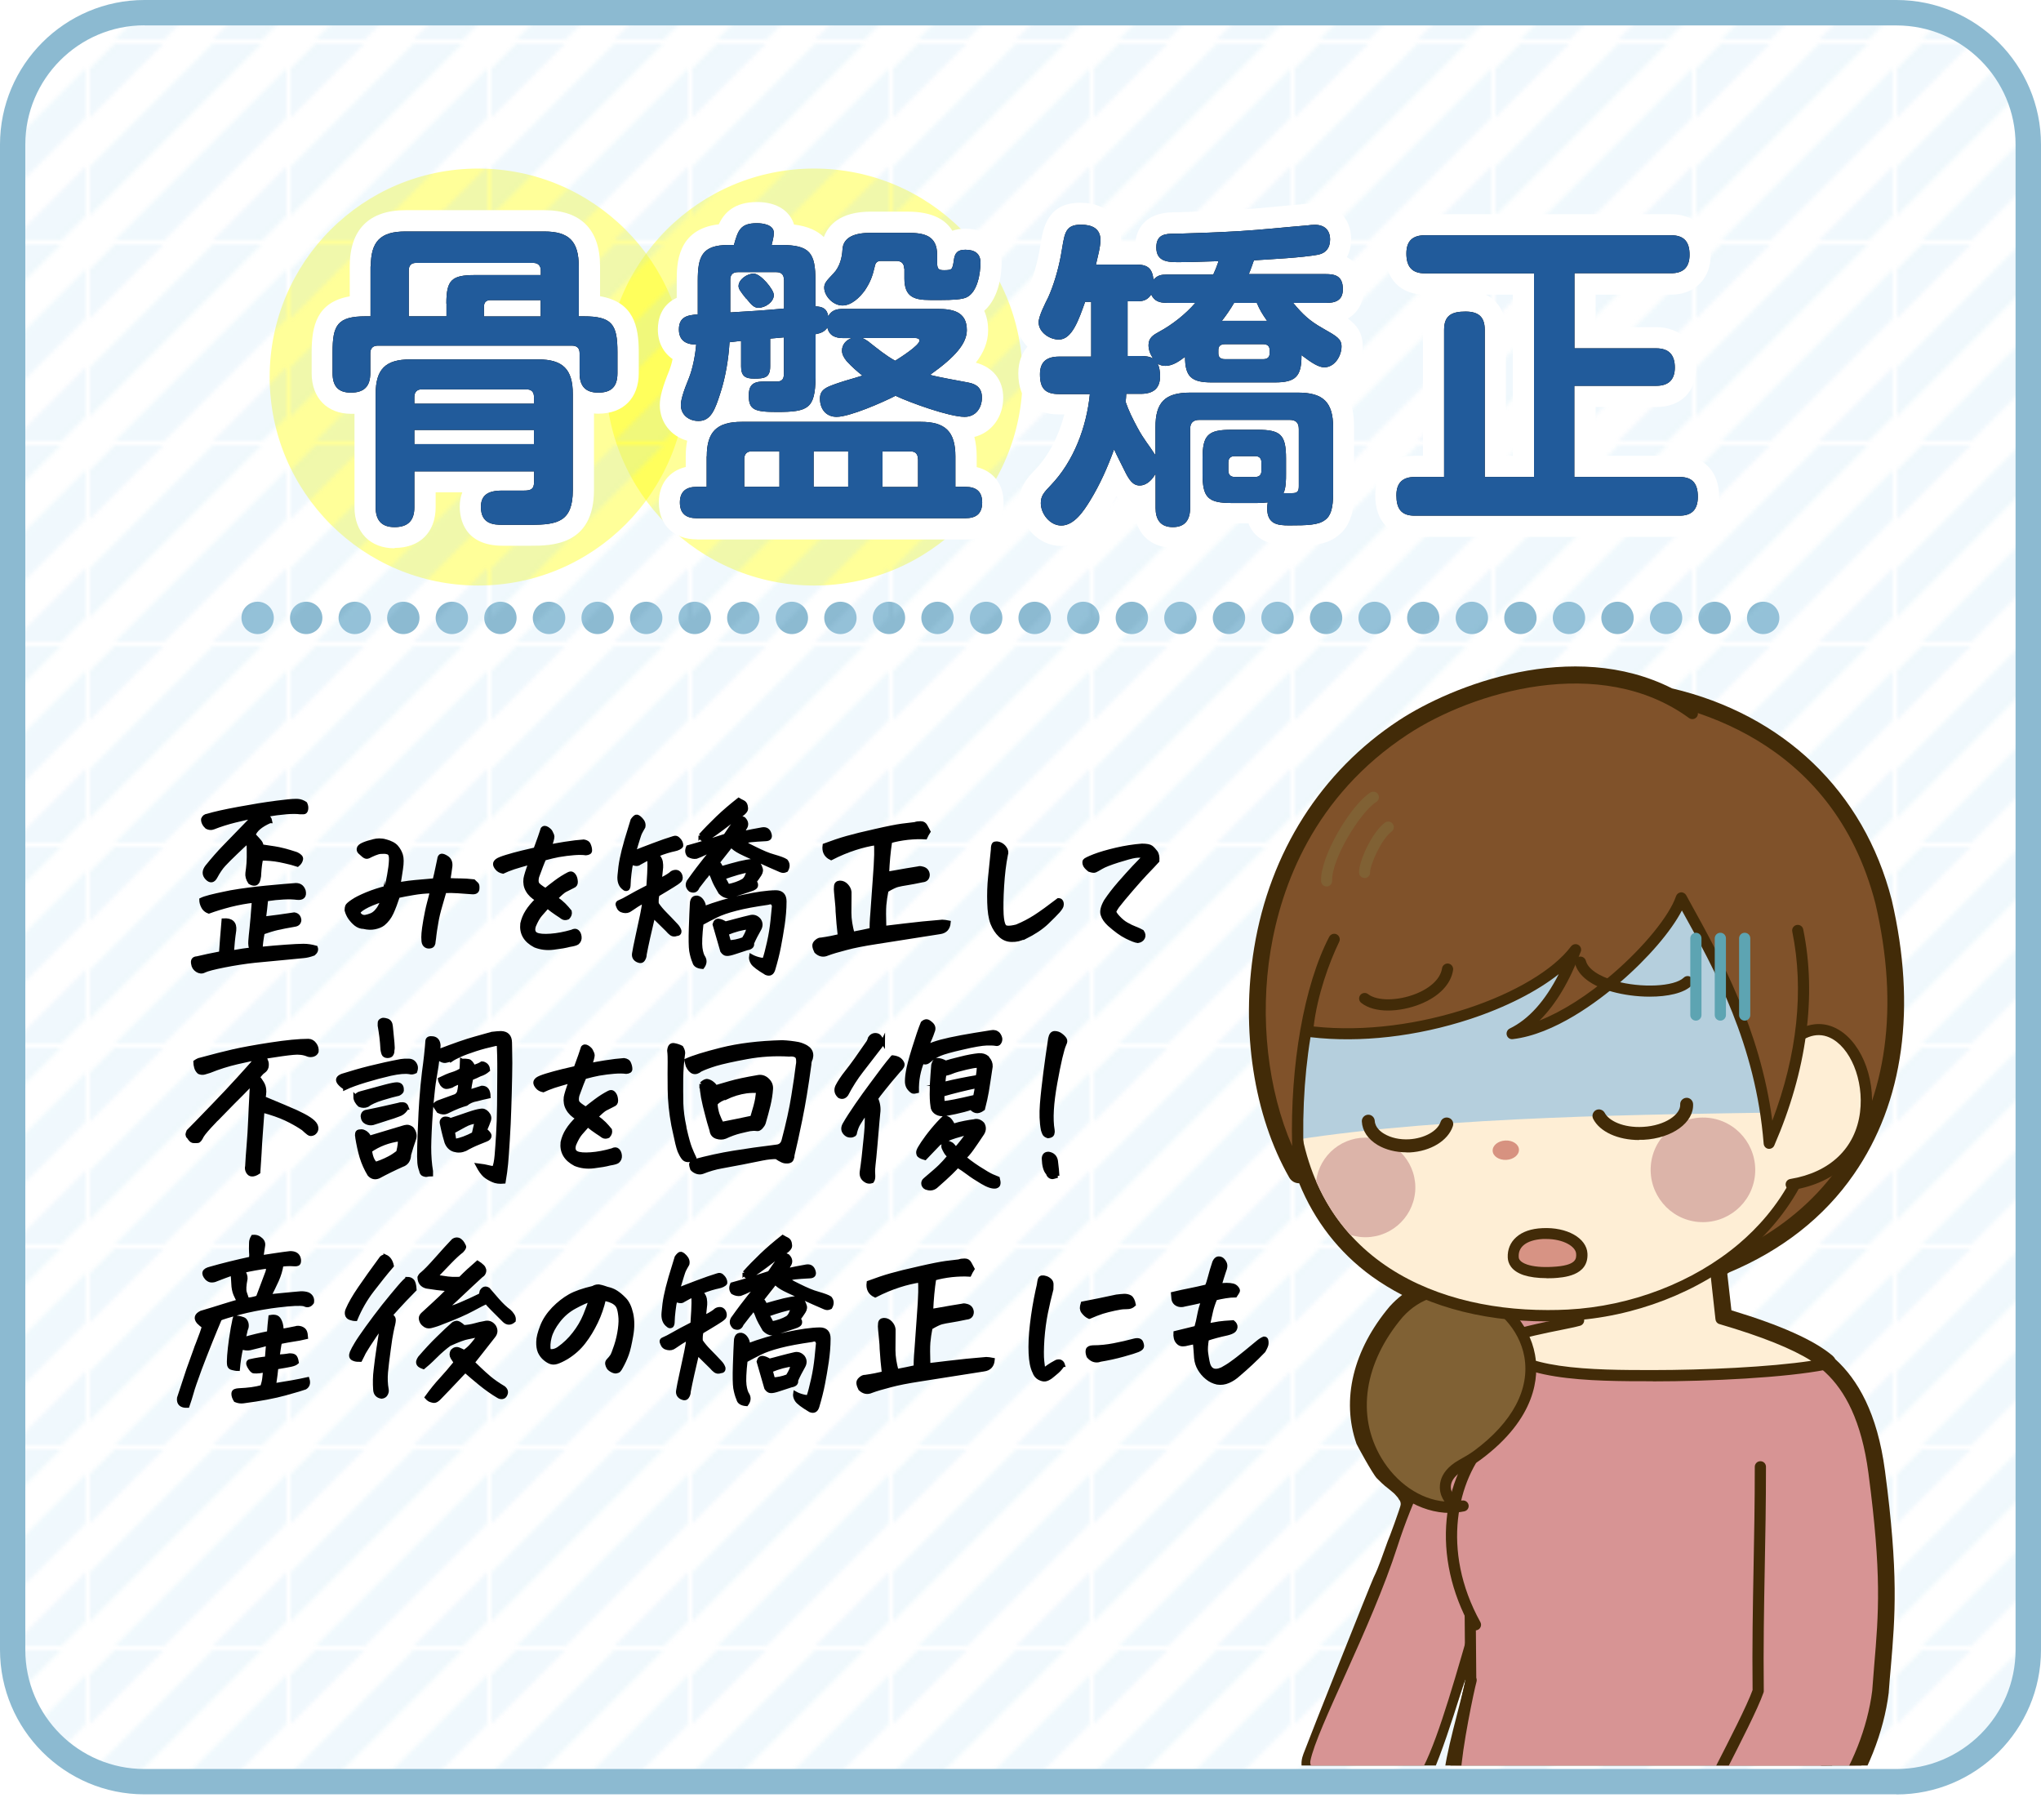 <?xml version="1.0" encoding="UTF-8"?>
<svg xmlns="http://www.w3.org/2000/svg" xmlns:xlink="http://www.w3.org/1999/xlink" viewBox="0 0 167.72 149.55">
  <defs>
    <style>
      .cls-1 {
        fill: none;
      }

      .cls-2 {
        clip-path: url(#clippath);
      }

      .cls-3 {
        fill: #fff;
      }

      .cls-4 {
        fill: #feeed5;
      }

      .cls-5 {
        fill: #80522a;
      }

      .cls-6 {
        fill: #806134;
      }

      .cls-7 {
        fill: #8cbad1;
      }

      .cls-8 {
        fill: #b2ddf3;
      }

      .cls-9 {
        fill: #d79280;
      }

      .cls-10 {
        fill: #dcb4a9;
      }

      .cls-11 {
        fill: #dfc9ba;
      }

      .cls-12 {
        fill: #d79494;
      }

      .cls-13 {
        fill: #d79384;
      }

      .cls-14 {
        fill: #215b9b;
      }

      .cls-15 {
        fill: #422b08;
      }

      .cls-16 {
        fill: #5da4b2;
      }

      .cls-17 {
        fill: #b5cfdd;
        mix-blend-mode: multiply;
      }

      .cls-18 {
        stroke: #000;
        stroke-miterlimit: 10;
        stroke-width: .33px;
      }

      .cls-19 {
        fill: url(#_新規パターンスウォッチ_12);
        fill-opacity: .2;
      }

      .cls-20 {
        isolation: isolate;
      }

      .cls-21 {
        fill: #ff0;
        opacity: .4;
      }
    </style>
    <pattern id="_新規パターンスウォッチ_12" data-name="新規パターンスウォッチ 12" x="0" y="0" width="49.03" height="49.03" patternTransform="translate(-5503.64 -854.42) scale(.33)" patternUnits="userSpaceOnUse" viewBox="0 0 49.03 49.03">
      <g>
        <rect class="cls-1" x="0" width="49.03" height="49.03"/>
        <g>
          <polygon class="cls-8" points="-36.77 30.64 -42.9 24.51 24.52 -42.9 30.64 -36.77 -36.77 30.64"/>
          <polygon class="cls-8" points="-24.51 42.9 -30.64 36.77 36.77 -30.64 42.9 -24.51 -24.51 42.9"/>
          <polygon class="cls-8" points="-12.25 55.16 -18.38 49.03 49.03 -18.38 55.16 -12.26 -12.25 55.16"/>
          <polygon class="cls-8" points="0 67.41 -6.13 61.29 61.29 -6.13 67.42 0 0 67.41"/>
          <polygon class="cls-8" points="12.26 79.67 6.13 73.54 73.54 6.13 79.67 12.26 12.26 79.67"/>
          <polygon class="cls-8" points="24.52 91.93 18.39 85.8 85.8 18.39 91.93 24.51 24.52 91.93"/>
          <polygon class="cls-1" points="-30.64 36.77 -36.77 30.64 30.64 -36.77 36.77 -30.64 -30.64 36.77"/>
          <polygon class="cls-1" points="-18.38 49.03 -24.51 42.9 42.9 -24.51 49.03 -18.38 -18.38 49.03"/>
          <polygon class="cls-1" points="-6.13 61.29 -12.25 55.16 55.16 -12.26 61.29 -6.13 -6.13 61.29"/>
          <polygon class="cls-1" points="6.13 73.54 0 67.41 67.42 0 73.54 6.13 6.13 73.54"/>
          <polygon class="cls-1" points="18.39 85.8 12.26 79.67 79.67 12.26 85.8 18.39 18.39 85.8"/>
        </g>
      </g>
    </pattern>
    <clipPath id="clippath">
      <rect class="cls-1" x="88.72" y="52.76" width="77.47" height="92.3"/>
    </clipPath>
  </defs>
  <g class="cls-20">
    <g id="_レイヤー_2" data-name="レイヤー 2">
      <g id="_レイヤー_31" data-name="レイヤー 31">
        <g>
          <circle class="cls-21" cx="39.29" cy="30.98" r="17.13"/>
          <circle class="cls-21" cx="66.9" cy="30.98" r="17.13"/>
          <path class="cls-7" d="M143.56,50.77c0-.74,.6-1.33,1.33-1.33h0c.74,0,1.33,.59,1.33,1.33h0c0,.73-.59,1.33-1.33,1.33h0c-.73,0-1.33-.6-1.33-1.33Zm-3.99,0c0-.74,.6-1.33,1.33-1.33h0c.74,0,1.33,.59,1.33,1.33h0c0,.73-.59,1.33-1.33,1.33h0c-.73,0-1.33-.6-1.33-1.33Zm-3.99,0c0-.74,.6-1.33,1.33-1.33h0c.74,0,1.33,.59,1.33,1.33h0c0,.73-.59,1.33-1.33,1.33h0c-.73,0-1.33-.6-1.33-1.33Zm-3.99,0c0-.74,.59-1.33,1.33-1.33h0c.74,0,1.33,.59,1.33,1.33h0c0,.73-.59,1.33-1.33,1.33h0c-.74,0-1.33-.6-1.33-1.33Zm-3.99,0c0-.74,.59-1.33,1.33-1.33h0c.73,0,1.33,.59,1.33,1.33h0c0,.73-.6,1.33-1.33,1.33h0c-.74,0-1.33-.6-1.33-1.33Zm-3.99,0c0-.74,.59-1.33,1.33-1.33h0c.73,0,1.33,.59,1.33,1.33h0c0,.73-.6,1.33-1.33,1.33h0c-.74,0-1.33-.6-1.33-1.33Zm-3.99,0c0-.74,.59-1.33,1.33-1.33h0c.73,0,1.33,.59,1.33,1.33h0c0,.73-.6,1.33-1.33,1.33h0c-.74,0-1.33-.6-1.33-1.33Zm-3.99,0c0-.74,.59-1.33,1.33-1.33h0c.73,0,1.32,.59,1.32,1.33h0c0,.73-.59,1.33-1.32,1.33h0c-.74,0-1.33-.6-1.33-1.33Zm-4,0c0-.74,.6-1.33,1.33-1.33h0c.74,0,1.33,.59,1.33,1.33h0c0,.73-.59,1.33-1.33,1.33h0c-.73,0-1.33-.6-1.33-1.33Zm-3.99,0c0-.74,.6-1.33,1.33-1.33h0c.74,0,1.33,.59,1.33,1.33h0c0,.73-.59,1.33-1.33,1.33h0c-.73,0-1.33-.6-1.33-1.33Zm-3.99,0c0-.74,.6-1.33,1.33-1.33h0c.74,0,1.33,.59,1.33,1.33h0c0,.73-.59,1.33-1.33,1.33h0c-.73,0-1.33-.6-1.33-1.33Zm-3.99,0c0-.74,.6-1.33,1.33-1.33h0c.73,0,1.33,.59,1.33,1.33h0c0,.73-.6,1.33-1.33,1.33h0c-.73,0-1.33-.6-1.33-1.33Zm-3.99,0c0-.74,.6-1.33,1.33-1.33h0c.73,0,1.33,.59,1.33,1.33h0c0,.73-.6,1.33-1.33,1.33h0c-.73,0-1.33-.6-1.33-1.33Zm-3.99,0c0-.74,.59-1.33,1.33-1.33h0c.73,0,1.33,.59,1.33,1.33h0c0,.73-.6,1.33-1.33,1.33h0c-.74,0-1.33-.6-1.33-1.33Zm-3.99,0c0-.74,.59-1.33,1.33-1.33h0c.73,0,1.33,.59,1.33,1.33h0c0,.73-.6,1.33-1.33,1.33h0c-.74,0-1.33-.6-1.33-1.33Zm-4,0c0-.74,.6-1.33,1.33-1.33h0c.74,0,1.34,.59,1.34,1.33h0c0,.73-.6,1.33-1.34,1.33h0c-.73,0-1.33-.6-1.33-1.33Zm-3.99,0c0-.74,.6-1.33,1.34-1.33h0c.73,0,1.33,.59,1.33,1.33h0c0,.73-.6,1.33-1.33,1.33h0c-.74,0-1.34-.6-1.34-1.33Zm-3.99,0c0-.74,.6-1.33,1.33-1.33h0c.74,0,1.33,.59,1.33,1.33h0c0,.73-.59,1.33-1.33,1.33h0c-.73,0-1.33-.6-1.33-1.33Zm-3.99,0c0-.74,.6-1.33,1.33-1.33h0c.74,0,1.33,.59,1.33,1.33h0c0,.73-.59,1.33-1.33,1.33h0c-.73,0-1.33-.6-1.33-1.33Zm-3.99,0c0-.74,.6-1.33,1.33-1.33h0c.74,0,1.33,.59,1.33,1.33h0c0,.73-.59,1.33-1.33,1.33h0c-.73,0-1.33-.6-1.33-1.33Zm-3.99,0c0-.74,.6-1.33,1.33-1.33h0c.73,0,1.33,.59,1.33,1.33h0c0,.73-.6,1.33-1.33,1.33h0c-.73,0-1.33-.6-1.33-1.33Zm-3.99,0c0-.74,.6-1.33,1.33-1.33h0c.73,0,1.33,.59,1.33,1.33h0c0,.73-.6,1.33-1.33,1.33h0c-.73,0-1.33-.6-1.33-1.33Zm-3.99,0c0-.74,.59-1.33,1.33-1.33h0c.73,0,1.33,.59,1.33,1.33h0c0,.73-.6,1.33-1.33,1.33h0c-.74,0-1.33-.6-1.33-1.33Zm-3.99,0c0-.74,.59-1.33,1.33-1.33h0c.73,0,1.33,.59,1.33,1.33h0c0,.73-.6,1.33-1.33,1.33h0c-.74,0-1.33-.6-1.33-1.33Zm-3.99,0c0-.74,.59-1.33,1.32-1.33h0c.74,0,1.34,.59,1.34,1.33h0c0,.73-.6,1.33-1.34,1.33h0c-.73,0-1.32-.6-1.32-1.33Zm-4,0c0-.74,.6-1.33,1.33-1.33h0c.74,0,1.34,.59,1.34,1.33h0c0,.73-.6,1.33-1.34,1.33h0c-.73,0-1.33-.6-1.33-1.33Zm-3.99,0c0-.74,.6-1.33,1.33-1.33h0c.74,0,1.33,.59,1.33,1.33h0c0,.73-.59,1.33-1.33,1.33h0c-.73,0-1.33-.6-1.33-1.33Zm-3.99,0c0-.74,.6-1.33,1.33-1.33h0c.74,0,1.33,.59,1.33,1.33h0c0,.73-.59,1.33-1.33,1.33h0c-.73,0-1.33-.6-1.33-1.33Zm-3.99,0c0-.74,.6-1.33,1.33-1.33h0c.74,0,1.33,.59,1.33,1.33h0c0,.73-.59,1.33-1.33,1.33h0c-.73,0-1.33-.6-1.33-1.33Zm-3.99,0c0-.74,.6-1.33,1.33-1.33h0c.73,0,1.33,.59,1.33,1.33h0c0,.73-.6,1.33-1.33,1.33h0c-.73,0-1.33-.6-1.33-1.33Zm-3.99,0c0-.74,.59-1.33,1.33-1.33h0c.73,0,1.33,.59,1.33,1.33h0c0,.73-.6,1.33-1.33,1.33h0c-.74,0-1.33-.6-1.33-1.33Zm-3.99,0c0-.74,.59-1.33,1.33-1.33h0c.73,0,1.33,.59,1.33,1.33h0c0,.73-.6,1.33-1.33,1.33h0c-.74,0-1.33-.6-1.33-1.33Z"/>
          <g>
            <rect class="cls-19" x="1.04" y="1.04" width="165.63" height="145.35" rx="10.83" ry="10.83"/>
            <path class="cls-7" d="M155.84,147.43H11.87c-6.55,0-11.87-5.33-11.87-11.88V11.88C0,5.33,5.33,0,11.87,0H155.84c6.55,0,11.88,5.33,11.88,11.88v123.68c0,6.55-5.33,11.88-11.88,11.88ZM11.87,2.08C6.47,2.08,2.08,6.48,2.08,11.88v123.68c0,5.4,4.39,9.79,9.79,9.79H155.84c5.4,0,9.79-4.39,9.79-9.79V11.88c0-5.4-4.39-9.79-9.79-9.79H11.87Z"/>
          </g>
          <g class="cls-2">
            <g>
              <path class="cls-15" d="M150.82,111.69c-.05-.11-.13-.21-.23-.3-1.5-1.27-4.22-2.49-8.31-3.73l-.34-3.01s.1-.07,.15-.1c4.34-1.82,7.82-4.54,10.26-8.08,4.09-5.9,5.16-13.69,3.1-22.54-2.29-8.93-8.91-15.22-18.05-17.37-8.16-4.13-18.05-.26-22.45,2.63-6.37,4.18-10.6,10.82-11.89,18.7-1.11,6.71-.03,13.77,2.89,18.87,.17,.29,.47,.46,.79,.46,0,0,.01,0,.02,0,1.26,3.09,3.26,5.68,5.95,7.64,.79,.57,1.63,1.08,2.51,1.54-.36,.27-.69,.58-1.01,.93-3.03,3.59-4,7.68-2.74,11.3-.02,0,1.33,2.49,1.68,2.84,.7,.7,.69,.63,1.07,.95,.47,.39,.35,.29,.64,.62,.04,.05,.07,.1,.09,.15,.12,.12,.17,.29,.15,.45,.01,.13-1,2.9-1.06,2.98-.39,1.06-.72,2.09-1.16,2.99-.2,.41-5.23,13.05-5.77,14.5-.21,.57-.92,2.66,3.96,3.52,1.95,.35,4.66,.07,5.54-.22,1.18-.38,3.61-9.18,3.85-9.48-.41,1.94-1.79,6.53-1.79,8.15,0,.38,.23,.72,.59,.85,2.99,1.15,10.64,2.19,17.82,2.19,.96,0,1.9-.02,2.83-.06,1.18,.39,3.84,.47,5.45,.47,.07,0,.15,0,.22,0,3.14,0,5.03-.23,5.63-.68,.07-.06,.14-.12,.19-.2,2.02-2.83,3.41-6.32,3.81-9.59,0-.01,0-.03,0-.04,.05-.72,.11-1.39,.17-2.04,.36-4.27,.64-7.65-.48-16.13-.63-4.77-2.26-7.52-4.08-9.17Z"/>
              <path class="cls-12" d="M123.16,111.12c-1.07,1.25-5.86,8.26-8.32,15.93-2.17,6.75-6.64,14.97-7.16,17.64-.21,1.06,2.66,2.14,3.73,2.32,1.27,.22,3.71,.4,4.53-.32,2.64-2.33,5.78-18.61,7.97-21.91"/>
              <g>
                <path class="cls-12" d="M120.73,121.78l.17,20.89h27.51c-.15-3.68,1.43-22.88,3.05-27.88-2.25-6.48-20.97-7.96-25.17-4.37"/>
                <path class="cls-15" d="M148.41,143.12h-27.51c-.25,0-.45-.2-.46-.45l-.17-20.89c0-.25,.2-.46,.45-.46,.25,0,.46,.2,.46,.45l.17,20.43h26.59c-.02-4.6,1.5-22.39,3.03-27.41-.77-1.97-3.38-3.64-7.35-4.71-6.46-1.75-14.58-1.43-17.04,.68-.19,.16-.48,.14-.64-.05-.16-.19-.14-.48,.05-.64,1.34-1.15,4.04-1.85,7.59-2,3.39-.13,7.14,.28,10.28,1.13,3.09,.84,6.99,2.46,8.03,5.43,.03,.09,.03,.2,0,.29-1.59,4.92-3.18,24.05-3.03,27.72,0,.12-.04,.25-.13,.33-.09,.09-.21,.14-.33,.14Z"/>
              </g>
              <g>
                <path class="cls-12" d="M148.76,137.2c.52,1.35,1.15,6.13,1.46,8.72-5.29,3.83-25.45,2.17-30.63,.17,0-2.07,1.11-7.3,1.31-8.02"/>
                <path class="cls-15" d="M137.16,148.68c-.83,0-1.61-.01-2.31-.03-6.21-.18-12.7-1.08-15.43-2.13-.18-.07-.29-.24-.29-.43,0-2.09,1.1-7.35,1.33-8.15,.07-.24,.32-.38,.56-.31,.24,.07,.38,.32,.31,.56-.2,.72-1.19,5.43-1.29,7.58,2.8,.97,8.92,1.79,14.82,1.96,7.13,.21,12.51-.53,14.86-2.04-.52-4.3-1.04-7.41-1.4-8.34-.09-.24,.03-.5,.26-.59,.24-.09,.5,.03,.59,.26,.54,1.41,1.16,6.14,1.49,8.83,.02,.16-.05,.33-.19,.42-2.74,1.99-8.83,2.39-13.33,2.39Z"/>
              </g>
              <g>
                <path class="cls-12" d="M144.65,120.52c0,6.81-.26,11.82-.18,18.42-.7,2.02-4.04,8.16-4.46,9.2,.97,.63,9.72,.69,10.63,0,2.22-3.11,3.32-6.53,3.65-9.17,.42-5.51,.97-8.33-.31-17.98-1.3-9.87-6.81-10.41-9.49-11.25"/>
                <path class="cls-15" d="M145.53,149.09c-.06,0-.12,0-.18,0-1.11,0-4.79-.06-5.58-.57-.18-.12-.26-.35-.18-.55,.16-.41,.71-1.48,1.41-2.84,1.08-2.11,2.56-4.99,3.02-6.27-.04-3.65,.02-6.77,.08-10.08,.05-2.58,.1-5.26,.1-8.26,0-.25,.2-.46,.46-.46s.46,.2,.46,.46c0,3.02-.05,5.69-.1,8.28-.06,3.32-.12,6.46-.08,10.13,0,.05,0,.11-.03,.16-.45,1.3-1.92,4.16-3.09,6.46-.48,.94-.92,1.79-1.17,2.32,.7,.15,2.29,.3,4.68,.31,2.91,0,4.63-.21,5.01-.38,1.86-2.63,3.13-5.86,3.51-8.88,.05-.72,.11-1.39,.16-2.04,.37-4.35,.63-7.5-.47-15.84-1.14-8.64-5.47-9.84-8.33-10.63-.3-.08-.58-.16-.84-.24-.24-.08-.37-.33-.3-.57,.08-.24,.33-.37,.57-.3,.24,.08,.52,.15,.81,.23,2.91,.8,7.78,2.15,9,11.39,1.11,8.44,.84,11.62,.47,16.04-.05,.65-.11,1.32-.17,2.04,0,0,0,.01,0,.02-.4,3.2-1.76,6.62-3.73,9.38-.03,.04-.06,.07-.1,.1-.69,.52-3.87,.59-5.39,.59Z"/>
              </g>
              <g>
                <path class="cls-12" d="M122.12,118.32c-2.96,3.19-4.17,9.21-.87,15.17"/>
                <path class="cls-15" d="M121.25,133.95c-.16,0-.32-.09-.4-.24-1.58-2.85-2.26-5.93-1.97-8.89,.26-2.66,1.29-5.08,2.9-6.81,.17-.19,.46-.2,.65-.02,.18,.17,.2,.46,.02,.65-2.69,2.9-4.08,8.71-.8,14.64,.12,.22,.04,.5-.18,.62-.07,.04-.15,.06-.22,.06Z"/>
              </g>
              <g>
                <path class="cls-12" d="M128.22,107.53c.3-.96-.32-2.26-1.6-3.16-1.54-1.08-3.46-1.19-4.28-.24-.68,.79-.38,2.07,.63,3.11-.32,.26-.54,.58-.61,.95-.23,1.2,1.12,2.46,3.02,2.83,1.89,.36,3.62-.32,3.85-1.52,.13-.7-.27-1.42-1.01-1.97Z"/>
                <path class="cls-15" d="M126.41,111.58c-.36,0-.73-.03-1.11-.11-1-.19-1.9-.62-2.53-1.21-.69-.64-.99-1.41-.85-2.15,.06-.32,.21-.62,.43-.89-.95-1.16-1.1-2.51-.35-3.38,.98-1.14,3.13-1.07,4.88,.16,1.32,.92,2.02,2.23,1.85,3.36,.75,.66,1.09,1.46,.95,2.23-.23,1.21-1.58,1.99-3.27,1.99Zm-2.4-7.64c-.56,0-1.03,.16-1.32,.49-.5,.59-.25,1.61,.61,2.49,.09,.09,.14,.22,.13,.35s-.07,.25-.17,.33c-.25,.2-.4,.43-.44,.68-.08,.42,.12,.89,.58,1.31,.51,.48,1.25,.82,2.08,.98,1.62,.31,3.13-.22,3.31-1.15,.09-.49-.22-1.06-.83-1.52-.16-.12-.22-.32-.16-.5,.25-.78-.35-1.89-1.43-2.65-.75-.53-1.62-.81-2.35-.81Z"/>
              </g>
              <g>
                <path class="cls-4" d="M129.74,108.51l-.61-5.61h11.69l.61,5.46c2.52,.74,6.58,2.06,8.56,3.73-3.22,.63-9.35,.95-14.17,.95s-11.64,0-12.72-2.89c2.54-.9,5.4-1.31,6.63-1.64Z"/>
                <path class="cls-15" d="M135.83,113.49c-5.05,0-11.96,0-13.15-3.19-.04-.11-.04-.24,.01-.35,.05-.11,.15-.2,.26-.24,1.78-.63,3.72-1.03,5.13-1.31,.44-.09,.83-.17,1.16-.24l-.57-5.21c-.01-.13,.03-.26,.11-.35,.09-.1,.21-.15,.34-.15h11.69c.23,0,.43,.17,.45,.41l.58,5.16c4.18,1.25,6.94,2.47,8.43,3.73,.13,.11,.19,.29,.15,.46-.04,.17-.18,.3-.35,.33-3.35,.66-9.57,.96-14.25,.96Zm-12.07-3.09c.62,.87,2.08,1.47,4.37,1.81,2.42,.36,5.35,.36,7.69,.36,4.18,0,9.59-.24,13.02-.76-1.56-.99-4.04-1.99-7.55-3.02-.18-.05-.3-.2-.32-.39l-.56-5.06h-10.78l.55,5.1c.02,.22-.12,.43-.34,.49-.4,.11-.95,.22-1.59,.35-1.25,.25-2.93,.59-4.51,1.11Z"/>
              </g>
              <g>
                <path class="cls-11" d="M115.27,86.7c-6.13-6.54-11.15,9.84-.1,11.06"/>
                <path class="cls-15" d="M115.16,98.22s-.03,0-.05,0c-3.72-.41-6.2-2.57-6.81-5.93-.54-3.03,.64-6.21,2.69-7.24,.85-.43,2.57-.82,4.6,1.34,.17,.18,.16,.47-.02,.65-.18,.17-.47,.16-.65-.02-1.22-1.3-2.44-1.7-3.53-1.15-1.68,.84-2.67,3.65-2.2,6.26,.53,2.93,2.72,4.82,6.01,5.19,.25,.03,.43,.25,.4,.5-.03,.23-.22,.41-.45,.41Z"/>
              </g>
              <g>
                <path class="cls-6" d="M120.12,120.37c-2.57,1.45-.86,3.55,.1,3.38-5.71,1.15-12.38-7.48-5.31-15.83,5.62-6.25,17.22,3.72,6.5,11.65-.41,.3-.85,.55-1.29,.8Z"/>
                <path class="cls-15" d="M119.17,124.31c-2.47,0-4.95-1.53-6.45-4.07-1.03-1.74-1.46-3.75-1.26-5.81,.24-2.36,1.28-4.65,3.11-6.81,0,0,0,0,0-.01,1.67-1.86,4.01-2.54,6.41-1.86,2.62,.74,4.69,2.97,5.16,5.55,.32,1.75,.16,5.2-4.46,8.63-.42,.31-.85,.56-1.34,.83-.91,.51-1.28,1.14-1.05,1.78,.17,.48,.64,.79,.86,.75,.25-.04,.48,.12,.53,.36,.05,.25-.11,.48-.36,.53-.38,.08-.76,.11-1.15,.11Zm-3.91-16.09c-3.16,3.74-3.82,8.06-1.76,11.55,1.24,2.09,3.21,3.42,5.2,3.6-.11-.16-.2-.33-.27-.52-.14-.4-.46-1.8,1.47-2.89h0c.46-.26,.87-.49,1.25-.77,3.13-2.32,4.59-5.06,4.11-7.73-.41-2.25-2.22-4.19-4.51-4.84-2.05-.58-4.05,0-5.48,1.59Z"/>
              </g>
              <g>
                <g>
                  <path class="cls-5" d="M114.84,63.26c4.65-9.4,34.09-11.14,39.74,10.89,3.8,16.32-3.42,29.41-21.29,31.76l-18.45-42.65Z"/>
                  <path class="cls-15" d="M133.28,106.37c-.18,0-.35-.11-.42-.28l-18.45-42.65c-.05-.12-.05-.26,0-.38,2.33-4.71,10.55-7.59,19.14-6.69,4.91,.51,9.4,2.19,13,4.84,4.23,3.12,7.07,7.44,8.45,12.83,0,0,0,0,0,0,1,4.29,1.25,8.37,.74,12.11-.51,3.78-1.78,7.16-3.78,10.04-3.84,5.55-10.29,9.06-18.64,10.16-.02,0-.04,0-.06,0Zm-17.94-43.09l18.22,42.14c7.92-1.11,14.02-4.47,17.66-9.73,3.86-5.58,4.86-12.98,2.9-21.43-3.53-13.75-15.62-16.46-20.66-16.99-3.99-.42-8.05,0-11.44,1.16-3.24,1.12-5.61,2.83-6.69,4.84Z"/>
                </g>
                <g>
                  <path class="cls-4" d="M149.57,87.68c.68,12.98-10.76,19.87-20.71,20.39-12,.63-22.05-5.13-22.73-18.11-.43-8.22,3.09-15.65,8.77-20.16l23.17,1.55"/>
                  <path class="cls-15" d="M127.08,108.57c-5.56,0-10.41-1.4-14.1-4.09-4.45-3.24-6.98-8.26-7.31-14.51-.42-8.08,2.92-15.76,8.94-20.55,.09-.07,.2-.11,.31-.1l23.17,1.55c.25,.02,.44,.23,.43,.49-.02,.25-.24,.44-.49,.43l-22.99-1.54c-5.7,4.61-8.86,11.95-8.46,19.67,.69,13.11,10.79,17.72,20.59,17.72,.56,0,1.11-.01,1.66-.04,5.21-.27,10.34-2.25,14.07-5.41,3.04-2.58,6.59-7.19,6.21-14.49-.01-.25,.18-.47,.43-.48,.25-.02,.47,.18,.48,.43,.4,7.68-3.33,12.52-6.53,15.24-3.88,3.29-9.21,5.35-14.61,5.63-.61,.03-1.21,.05-1.8,.05Z"/>
                </g>
                <path class="cls-9" d="M122.66,94.56c.02,.44,.52,.77,1.12,.74,.6-.03,1.06-.41,1.04-.85-.02-.44-.52-.77-1.12-.74-.6,.03-1.06,.41-1.04,.85Z"/>
                <g>
                  <path class="cls-4" d="M146.51,86.27c5.78-6.85,11.65,9.24,.68,11.04"/>
                  <path class="cls-15" d="M147.19,97.77c-.22,0-.41-.16-.45-.38-.04-.25,.13-.48,.38-.52,3.27-.54,5.36-2.54,5.73-5.49,.33-2.63-.8-5.38-2.52-6.14-1.11-.49-2.31-.03-3.46,1.34-.16,.19-.45,.22-.64,.05-.19-.16-.22-.45-.05-.64,1.91-2.27,3.66-1.97,4.53-1.58,2.1,.92,3.45,4.04,3.06,7.09-.43,3.39-2.79,5.68-6.49,6.28-.03,0-.05,0-.07,0Z"/>
                </g>
                <path class="cls-10" d="M135.66,95.73c-.21,2.36,1.53,4.46,3.89,4.67,2.36,.21,4.46-1.53,4.67-3.89,.21-2.36-1.53-4.46-3.89-4.67-2.36-.21-4.46,1.53-4.67,3.89Z"/>
                <g>
                  <path class="cls-13" d="M130,103c.05,1-.66,1.46-2.38,1.55-1.72,.09-3.2-.25-3.25-1.25-.05-1,.69-1.85,2.42-1.94,1.72-.09,3.17,.65,3.22,1.65Z"/>
                  <path class="cls-15" d="M127.09,105.02c-.74,0-1.38-.09-1.88-.25-1.04-.35-1.29-.98-1.31-1.44-.03-.66,.21-1.25,.7-1.68,.5-.45,1.23-.7,2.15-.74,2.01-.1,3.63,.81,3.7,2.08h0c.1,1.87-2.02,1.98-2.82,2.03-.19,0-.37,.01-.54,.01Zm-.03-3.22c-.09,0-.18,0-.27,0-.7,.04-1.26,.22-1.6,.52-.28,.25-.41,.56-.39,.95,0,.1,.02,.4,.69,.63,.51,.17,1.23,.24,2.08,.19,2-.1,1.97-.68,1.95-1.07h0c-.03-.6-1.04-1.22-2.47-1.22Z"/>
                </g>
                <path class="cls-17" d="M125.08,65.66c-11.13,.58-19.61,11.51-18.93,24.4,.03,.5,.18,3.12,.23,3.6,12.68-1.98,29.71-2.09,40.22-2.26,0-.44-.12-3.01-.15-3.46-.68-12.89-10.25-22.88-21.38-22.29Z"/>
                <g>
                  <g>
                    <path class="cls-5" d="M147.72,76.46c1.24,6.08-.03,12.17-2.35,17.48-.7-8.71-4.49-15.23-7.22-20.16-1.13,3.32-8.46,10.51-13.91,11.15,2.82-1.37,4.4-4.72,5.22-6.89-2.97,3.97-13.17,7.85-22.01,6.71,.24-2.73,1.27-5.66,2.19-7.56-2.08,4.01-3.44,11.29-2.89,19.12-5.29-9.27-5.03-27.34,8.71-36.35,4.89-3.21,15.76-7.05,23.62-1.32"/>
                    <path class="cls-15" d="M106.75,96.76c-.16,0-.31-.09-.4-.23-1.36-2.38-2.35-5.32-2.86-8.48-.53-3.3-.52-6.79,.02-10.1,.6-3.66,1.83-7.05,3.65-10.06,2.02-3.35,4.73-6.15,8.04-8.33,3.03-1.99,7.1-3.52,10.88-4.08,5.13-.77,9.72,.19,13.26,2.78,.2,.15,.25,.43,.1,.64-.15,.2-.43,.25-.64,.1-7.32-5.34-17.83-2.13-23.1,1.33-7.75,5.08-10.42,12.47-11.29,17.77-.91,5.51-.23,11.46,1.77,16.06-.17-6.62,.97-13.19,3.05-17.19,.12-.22,.39-.31,.61-.2,.22,.11,.32,.38,.21,.61-.83,1.71-1.8,4.4-2.1,6.96,8.48,.93,18.25-2.72,21.15-6.58,.14-.18,.39-.24,.59-.13,.2,.11,.29,.35,.21,.56-.93,2.46-2.07,4.36-3.39,5.66,1.87-.74,3.96-2.06,6.02-3.84,2.57-2.21,4.66-4.78,5.2-6.38,.06-.17,.21-.29,.39-.31,.18-.02,.35,.08,.44,.23l.35,.64c2.44,4.41,5.72,10.33,6.73,17.89,2.05-5.4,2.62-10.74,1.64-15.54-.05-.25,.11-.49,.36-.54,.25-.05,.49,.11,.54,.36,1.12,5.48,.29,11.62-2.38,17.76-.08,.19-.29,.3-.49,.27-.21-.03-.36-.21-.38-.41-.65-8.15-3.99-14.26-6.72-19.17-.89,1.71-2.78,3.92-5.08,5.9-1.82,1.57-5.39,4.27-8.82,4.67-.22,.03-.43-.11-.49-.33-.06-.21,.04-.44,.24-.54,1.55-.75,2.9-2.25,4.03-4.47-1.78,1.41-4.34,2.72-7.28,3.69-4.39,1.44-9.03,1.97-13.12,1.49-.56,3.42-.74,7.26-.48,11.04,.01,.21-.12,.41-.32,.47-.04,.01-.09,.02-.13,.02Z"/>
                  </g>
                  <path class="cls-6" d="M112.14,72.14c-.24,0-.45-.19-.46-.44-.04-.87,1.05-3.32,2.13-4.11,.2-.15,.49-.1,.64,.1s.1,.49-.1,.64c-.84,.61-1.78,2.77-1.76,3.34,.01,.25-.19,.47-.44,.48,0,0-.01,0-.02,0Z"/>
                  <path class="cls-6" d="M109.02,72.84c-.24,0-.45-.19-.46-.44-.09-2.02,2.44-6.26,4.05-7.28,.21-.14,.5-.07,.63,.14,.14,.21,.07,.5-.14,.63-1.37,.88-3.7,4.76-3.63,6.47,.01,.25-.19,.47-.44,.48,0,0-.01,0-.02,0Z"/>
                </g>
                <g>
                  <path class="cls-15" d="M114.06,83.03c-.84,0-1.63-.18-2.2-.63-.2-.16-.23-.44-.08-.64,.16-.2,.44-.23,.64-.08,.74,.58,2.43,.57,3.92-.02,1.25-.5,2.03-1.26,2.16-2.1,.04-.25,.27-.42,.52-.39,.25,.04,.42,.27,.39,.52-.17,1.17-1.16,2.2-2.72,2.82-.78,.31-1.73,.52-2.63,.52Z"/>
                  <path class="cls-15" d="M135.55,81.89c-1.04,0-2.14-.15-3.08-.41-1.7-.48-2.78-1.3-3.04-2.31-.06-.24,.09-.49,.33-.56,.25-.06,.49,.09,.56,.33,.17,.67,1.05,1.27,2.41,1.66,2.13,.6,4.86,.47,5.63-.27,.18-.18,.47-.17,.65,0,.18,.18,.17,.47,0,.65-.65,.63-1.98,.91-3.43,.91Z"/>
                </g>
                <path class="cls-10" d="M116.29,97.94c.2-2.25-1.46-4.24-3.71-4.45-2.21-.2-4.16,1.39-4.43,3.57,.73,1.69,1.68,3.15,2.81,4.4,.28,.09,.58,.15,.88,.18,2.25,.2,4.24-1.46,4.45-3.71Z"/>
                <g>
                  <path class="cls-15" d="M134.7,93.67c-1.75,0-3.24-.68-3.78-1.74-.13-.26-.03-.58,.23-.72,.26-.13,.58-.03,.72,.23,.33,.64,1.51,1.24,3.14,1.15,1.85-.1,3.1-1.04,3.06-1.83-.02-.29,.21-.54,.5-.56,.29-.02,.54,.21,.56,.5,.08,1.53-1.71,2.83-4.07,2.95-.12,0-.24,0-.36,0Z"/>
                  <path class="cls-15" d="M115.57,94.68c-.87,0-1.7-.21-2.36-.6-.8-.48-1.26-1.16-1.3-1.93-.02-.29,.21-.54,.5-.56,.29-.02,.54,.21,.56,.5,.03,.55,.5,.91,.78,1.07,.55,.33,1.27,.49,2.04,.45,1.25-.07,2.34-.67,2.59-1.43,.09-.28,.4-.43,.68-.33,.28,.09,.43,.4,.33,.68-.4,1.2-1.83,2.07-3.55,2.16-.1,0-.19,0-.29,0Z"/>
                </g>
              </g>
              <g>
                <path class="cls-16" d="M139.36,83.86c-.25,0-.46-.2-.46-.46v-6.3c0-.25,.2-.46,.46-.46s.46,.2,.46,.46v6.3c0,.25-.2,.46-.46,.46Z"/>
                <path class="cls-16" d="M141.37,83.86c-.25,0-.46-.2-.46-.46v-6.3c0-.25,.2-.46,.46-.46s.46,.2,.46,.46v6.3c0,.25-.2,.46-.46,.46Z"/>
                <path class="cls-16" d="M143.37,83.86c-.25,0-.46-.2-.46-.46v-6.3c0-.25,.2-.46,.46-.46s.46,.2,.46,.46v6.3c0,.25-.2,.46-.46,.46Z"/>
              </g>
            </g>
          </g>
          <g>
            <path class="cls-18" d="M18.16,78.32c.06-.87,.13-1.77,.21-2.7,.64-.04,.94,.23,.88,.82-.09,.6-.15,1.21-.19,1.81,.66-.12,1.2-.2,1.61-.23-.09-.2-.12-.44-.1-.7s.05-.61,.1-1.04c.05-.43,.11-1.19,.19-2.27-.6,.06-1.25,.18-1.94,.35-.69,.18-1.27,.36-1.76,.54-.17-.06-.3-.16-.4-.29l-.07-.12c-.1-.19-.15-.38-.15-.56,.3-.15,.97-.32,2-.53l.44-.09c.92-.16,1.88-.28,2.89-.38,1.19-.11,1.95-.18,2.29-.2,.41-.06,.68,.1,.8,.48,.09,.43-.1,.61-.56,.56-.29-.04-.65-.05-1.08-.03-.43,.02-.91,.07-1.45,.15-.05,.54-.11,1.06-.18,1.58,.83-.1,1.66-.21,2.49-.34,.25,.04,.39,.19,.42,.47-.02,.22-.15,.35-.38,.38-.58,.1-1.04,.19-1.4,.27-.36,.08-.77,.21-1.23,.37-.1,.51-.16,.96-.17,1.34,.8-.08,1.5-.14,2.1-.18s1.07-.07,1.41-.07c.34,0,.67,.05,1.02,.15,.07,.19,0,.35-.18,.5-.3,.11-.58,.18-.84,.2-.26,.03-.77,.08-1.55,.15-.77,.07-1.58,.15-2.42,.23-.84,.09-1.68,.22-2.54,.39-.85,.17-1.4,.31-1.64,.43-.18,.1-.38,.08-.57-.04-.2-.13-.31-.3-.34-.53-.06-.29,.05-.44,.32-.45,.57-.14,1.22-.27,1.94-.41Zm4.02-10.85c-.75,.33-1.2,.71-1.34,1.13,.23,.24,.4,.43,.5,.55s.15,.25,.15,.39c.25,.04,.61,.09,1.07,.16,.46,.07,1.04,.22,1.74,.45l.1,.04c.25,.13,.37,.26,.34,.41-.03,.17-.13,.32-.29,.45-.33-.11-.68-.2-1.05-.28-.14-.03-.28-.06-.42-.09-.53-.1-1.03-.14-1.52-.13-.03,.13-.06,.29-.09,.5s-.05,.46-.07,.74c0,.07-.01,.14-.01,.2-.03,.18-.06,.31-.1,.41-.06,.13-.15,.2-.26,.21s-.25-.03-.39-.12c-.18-.27-.24-.53-.21-.76s.07-.5,.09-.8c.02-.3,.03-.66,.02-1.06,0-.4-.03-.65-.07-.74-.24,.21-.58,.52-.99,.92-.42,.4-.75,.73-.99,.99-.24,.26-.46,.59-.67,.98-.19,.37-.43,.41-.7,.13-.27-.28-.27-.59,0-.94,.47-.58,.97-1.16,1.52-1.72,.55-.56,1.33-1.37,2.34-2.41-.47,.09-1,.2-1.59,.35-.59,.15-1.18,.33-1.76,.56-.18,.07-.35,.05-.53-.04-.1-.09-.18-.19-.24-.31-.06-.12-.08-.24-.07-.34,.07-.17,.19-.26,.37-.28,.56-.17,1.42-.36,2.56-.57s2.18-.38,3.11-.5c.75-.1,1.28-.15,1.59-.15,.09,0,.16,0,.21,.01,.18,.02,.37,.09,.56,.22,.08,.17,.1,.32,.07,.48-.03,.15-.1,.23-.21,.23-.11,0-.21,0-.28,0-.3-.04-.69-.04-1.16,0-.47,.04-1.03,.11-1.68,.22,.22,.15,.35,.32,.38,.51Z"/>
            <path class="cls-18" d="M32.76,72.65c.63-.1,1.09-.16,1.36-.18,.27-.02,.8-.07,1.59-.14,.09-.36,.17-.69,.23-1,.07-.31,.12-.54,.15-.71,.02-.19,.08-.29,.18-.31s.26,.04,.47,.18c.21,.15,.3,.38,.27,.69-.02,.19-.05,.38-.08,.57s-.06,.37-.08,.56c.43,.02,.77,.03,1.02,.03s.6,.02,1.05,.07c.12,.11,.2,.19,.26,.25,.05,.06,.07,.19,.05,.39s-.18,.29-.47,.26c-.48-.03-.86-.06-1.13-.08-.28-.02-.65-.03-1.1-.02-.08,.27-.19,.67-.34,1.18-.15,.51-.27,1-.34,1.45-.08,.46-.13,.78-.15,.97s-.04,.37-.07,.55c0,.21-.08,.35-.23,.39s-.27,.03-.39-.04-.19-.2-.21-.38c-.02-.21-.02-.43,0-.65s.06-.57,.15-1.07,.18-.96,.3-1.41,.2-.77,.25-.96c-.55,0-1.06,.06-1.54,.14-.48,.08-.9,.16-1.26,.24-.18,.55-.35,1-.52,1.37-.17,.37-.4,.67-.69,.91-.18,.14-.41,.23-.69,.29s-.58,.05-.91-.03c-.24,0-.46-.09-.64-.23-.19-.15-.34-.32-.48-.51-.13-.19-.23-.4-.29-.63,0-.14,.02-.25,.05-.33,.03-.08,.18-.22,.45-.4,.27-.19,.66-.38,1.16-.59,.51-.21,1.04-.38,1.59-.52,.07-.17,.15-.5,.24-1.02,.09-.51,.14-.89,.15-1.15,.02-.26,0-.45-.04-.55-.04-.1-.12-.17-.23-.2-.11-.03-.21-.05-.32-.04-.17,0-.35,0-.51,.06-.17,.05-.33,.12-.5,.2-.18,.1-.3,.15-.38,.15-.08,0-.18-.04-.29-.14-.12-.1-.21-.19-.29-.26-.07-.08-.1-.17-.08-.28,.02-.13,.15-.24,.38-.34,.23-.1,.52-.19,.85-.27,.15-.04,.3-.06,.45-.06,.18,0,.35,.02,.51,.07,.43,.11,.73,.27,.91,.48s.3,.44,.37,.67,.08,.61,0,1.13-.14,.94-.2,1.26Zm-1.3,1.27c-.67,.22-1.18,.43-1.52,.63-.34,.2-.5,.35-.47,.47,.04,.11,.11,.19,.21,.25s.21,.08,.33,.07c.17-.03,.33-.08,.48-.14,.16-.06,.29-.16,.42-.29,.12-.13,.24-.29,.34-.49s.18-.36,.21-.5Z"/>
            <path class="cls-18" d="M45.65,73.78c.29,.21,.53,.41,.7,.58,.17,.18,.33,.35,.47,.53,.04,.18-.01,.34-.16,.5-.17,.07-.31,.06-.42-.01-.1-.08-.27-.19-.5-.34-.23-.15-.48-.34-.75-.56-.21,.23-.41,.46-.59,.67-.18,.21-.35,.51-.52,.91-.12,.36-.05,.6,.19,.72,.23,.11,.63,.14,1.18,.1,.55-.04,1.13-.15,1.75-.33,.19-.1,.33-.1,.44,0,.11,.1,.17,.24,.19,.43,.02,.19-.04,.35-.19,.48-.1,.07-.31,.13-.64,.18-.32,.09-.76,.16-1.32,.23s-1.06,0-1.51-.18c-.79-.41-1.14-1.01-1.05-1.8,.08-.35,.21-.68,.41-.99,.19-.31,.47-.64,.83-.99-.37-.21-.64-.47-.8-.76-.17-.29-.22-.61-.18-.95,.04-.24,.18-.69,.42-1.34-.62,.18-1.09,.31-1.39,.41-.37,.13-.66,.24-.88,.35-.2-.04-.37-.13-.48-.27-.12-.14-.17-.26-.17-.36s.06-.19,.17-.28c.12-.09,.37-.19,.76-.31,.39-.12,.83-.24,1.32-.36,.32-.08,.68-.16,1.07-.25,.21-.57,.34-.92,.37-1.02,.04-.13,.11-.35,.22-.66,.05-.06,.11-.09,.17-.09,.06,0,.13,.02,.21,.07,.16,.11,.25,.2,.29,.29,.04,.09,.08,.17,.12,.26,.04,.08,0,.31-.13,.69-.03,.08-.06,.15-.09,.22,.4-.08,.81-.15,1.23-.22,.62-.1,1.15-.16,1.58-.19,.21,.03,.36,.12,.42,.29,.07,.16,.1,.31,.1,.45s-.11,.21-.34,.23c-.28-.04-.61-.04-.99-.01s-.8,.08-1.26,.16c-.31,.06-.71,.15-1.18,.28-.14,.3-.33,.8-.58,1.49-.06,.24-.06,.43,0,.56,.06,.13,.29,.31,.69,.55,.2-.17,.47-.38,.83-.65s.71-.49,1.06-.67c.12-.06,.21-.07,.29-.03s.15,.12,.21,.23c.06,.12,.09,.26,.1,.44,0,.18-.07,.29-.23,.35-.29,.15-.51,.26-.65,.33s-.4,.29-.78,.67Z"/>
            <path class="cls-18" d="M52.11,70.05c.39-.16,.91-.36,1.57-.61,.66-.25,1.21-.44,1.67-.58,.14-.05,.25-.03,.34,.05,.09,.08,.17,.17,.22,.27,.05,.1,.08,.2,.07,.32-.03,.06-.1,.11-.21,.17-.11,.05-.24,.1-.37,.12s-.33,.08-.58,.15c-.25,.07-.54,.18-.85,.31,.18,.17,.29,.35,.33,.54,.03,.2,.04,.35,.03,.48-.01,.12-.05,.48-.11,1.06,.36-.17,.66-.34,.89-.51,.09-.1,.2-.16,.34-.18,.14-.02,.25,.01,.34,.1,.09,.09,.14,.21,.15,.36,0,.12-.03,.2-.1,.26-.1,.1-.3,.24-.6,.42-.3,.19-.71,.43-1.21,.73-.06,.21-.08,.46-.06,.75,.18,.27,.41,.55,.69,.83,.29,.29,.59,.61,.91,.95,.13,.14,.21,.28,.26,.42,.03,.19-.05,.28-.25,.29-.16,.06-.29,.04-.41-.04-.12-.09-.22-.19-.32-.31-.38-.37-.77-.75-1.17-1.15-.31,1.31-.55,2.36-.7,3.16,0,.17-.05,.31-.14,.44-.09,.13-.24,.15-.43,.06-.23-.11-.34-.29-.31-.54,.05-.3,.14-.79,.29-1.46,.14-.67,.26-1.23,.36-1.67,.02-.08,.03-.15,.04-.2,.08-.37,.13-.72,.16-1.04-.44,.25-.82,.49-1.14,.72-.17,.13-.36,.17-.58,.12-.22-.04-.36-.17-.43-.37-.09-.18-.06-.29,.09-.35,.23-.1,.5-.23,.8-.41,.3-.18,.83-.46,1.59-.85,.06-.86,.09-1.43,.09-1.72s0-.49-.04-.62c-.17,.05-.43,.18-.79,.39-.13,.12-.35,.1-.66-.04-.06,.24-.11,.54-.15,.9-.04,.36-.07,.65-.07,.87s-.04,.36-.13,.39c-.09,.04-.17,.02-.25-.06-.29-.21-.42-.56-.37-1.05,.04-.49,.1-.94,.18-1.34s.21-.93,.39-1.55c.19-.62,.35-1.17,.5-1.64,.11-.16,.21-.25,.29-.29,.09-.03,.22,.04,.4,.23,.18,.19,.25,.39,.2,.61-.13,.22-.22,.39-.28,.51-.06,.12-.22,.64-.5,1.58Zm8.89-1.59c.54-.12,1.09-.22,1.64-.32,.31-.05,.51,.08,.6,.4,.08,.26-.02,.4-.31,.41-.11,0-.34,.02-.69,.04s-.72,.06-1.1,.13c.1,.16,.24,.28,.44,.38,.15,.08,.29,.15,.44,.22,.62,.31,1.14,.53,1.55,.64,.52,.15,.85,.27,1.01,.38,.18,.22,.19,.47,.03,.75-.13,.06-.23,.08-.32,.06s-.17-.05-.25-.09c-.52-.22-1.03-.45-1.55-.69-.41-.18-.83-.38-1.27-.58-.12-.06-.24-.12-.37-.18-.33-.17-.59-.35-.77-.56-.14,.19-.29,.39-.47,.61-.18,.22-.39,.49-.64,.81,.11,.08,.21,.22,.29,.44v.03c.6-.18,1.11-.31,1.53-.42,.43-.1,.76-.16,.99-.17,.36,0,.59,.19,.7,.53,.09,.18,.07,.37-.06,.57-.13,.2-.28,.42-.45,.64,.12,.02,.17,.1,.16,.25,0,.15-.17,.26-.47,.35-.56,.18-1.08,.35-1.56,.51-.32,.11-.62,.01-.91-.28-.27-.45-.46-.8-.56-1.07-.06-.18-.13-.33-.21-.47-.04-.07-.08-.13-.13-.19-.06,.12-.15,.26-.28,.42-.06,.06-.12,.13-.17,.2l-.51,.66c-.11,.29-.31,.38-.6,.25-.1-.09-.16-.18-.19-.26-.05-.14-.03-.27,.04-.41,.56-.79,1.03-1.4,1.38-1.84s.57-.7,.64-.77c-.25,.07-.48,.15-.69,.26s-.44,.2-.7,.3c-.19,.03-.39-.01-.61-.13-.15-.19-.17-.4-.06-.66,.95-.26,1.98-.58,3.07-.94,.32-.49,.58-.85,.77-1.1,.04-.17,.13-.28,.26-.34,.14-.06,.29-.05,.47,.05,.25,.25,.28,.52,.07,.79-.06,.17-.13,.29-.2,.38Zm-3.35,7.38c-.11,.99-.14,1.68-.09,2.05s.14,.65,.26,.81c.13,.25,.09,.5-.1,.75-.39-.03-.61-.17-.66-.41-.12-.27-.2-.58-.26-.91-.05-.34-.06-.97-.03-1.9,.03-.93,.06-1.57,.08-1.91,0-.12,.01-.24,.07-.38,.06-.14,.18-.2,.37-.19,.15,.03,.27,.11,.37,.25,.1,.14,.16,.28,.18,.42l-.07,.23c1.05-.4,2.13-.72,3.25-.96,1.11-.24,2.02-.37,2.73-.38,.48,0,.72,.26,.72,.75,0,.64-.06,1.28-.15,1.91-.09,.63-.2,1.23-.31,1.81-.11,.58-.27,1.21-.47,1.88-.1,.31-.29,.41-.58,.29-.62-.37-.99-.65-1.11-.84-.12-.19-.16-.37-.13-.55,.18,.1,.38,.18,.61,.24s.39,.08,.48,.05c.12-.33,.24-.81,.38-1.43,.14-.62,.23-1.21,.29-1.78,.06-.57,.1-.98,.12-1.23-.07-.17-.14-.26-.22-.27s-.17,0-.28,.04c-1.05,.15-1.93,.31-2.62,.49-.7,.18-1.24,.37-1.64,.57-.4,.2-.79,.4-1.17,.61Zm-.09-7.18c.41-.46,.88-.94,1.41-1.45,.53-.51,1.11-1,1.73-1.49,.1,.06,.21,.12,.34,.18,.13,.06,.21,.17,.24,.31,.03,.14,.04,.25,.01,.33s-.11,.19-.27,.32c-.24,.13-.58,.36-1.02,.7-.44,.34-.87,.66-1.29,.96-.42,.3-.71,.45-.87,.45-.16,0-.25-.11-.28-.31Zm2.03,7.22c.27-.07,.6-.15,.99-.26,.38-.1,.73-.19,1.04-.26,.3-.09,.55,0,.75,.23,.17,.24,.17,.5,.01,.77-.21,.37-.41,.75-.58,1.14,.05,.22-.09,.36-.41,.41-.37,.12-.71,.23-1.01,.33-.3,.1-.52,.15-.66,.14-.14,0-.26-.09-.37-.25-.22-.74-.43-1.47-.63-2.18,.06-.22,.17-.32,.34-.3,.17,.02,.34,.1,.53,.21Zm-.16-3.77c.16,.27,.28,.51,.38,.7,.51-.1,.93-.25,1.27-.45,.19-.12,.34-.4,.45-.85-.53,.09-1.23,.29-2.1,.6Zm2.08,4.09c-.51,.04-1.11,.2-1.8,.48l.2,.73c.34,0,.74-.08,1.2-.25,.27-.43,.4-.75,.39-.96Z"/>
            <path class="cls-18" d="M69.01,76.9c-.08-.68-.14-1.35-.18-2,0-.24-.02-.46-.04-.66-.03-.37-.06-.69-.09-.95-.02-.15-.02-.31,0-.49,.02-.18,.13-.27,.32-.28,.2,0,.38,.08,.53,.24,.15,.16,.24,.34,.26,.53v.37c0,.46-.01,.91-.01,1.34,0,.55,.1,1.12,.26,1.72,.56-.11,1.08-.21,1.56-.32,0-.28,.01-.75,.07-1.42,.05-.66,.11-1.51,.18-2.53,.08-1.02,.12-1.76,.13-2.21s0-.77-.03-.96c-.52,.08-1.09,.21-1.71,.41-.62,.2-1.28,.47-1.96,.82-.43-.2-.61-.56-.54-1.05,.65-.24,1.26-.45,1.83-.61,.57-.16,1.36-.36,2.36-.58,1-.23,1.72-.37,2.16-.43,.44-.06,.79-.1,1.07-.13,.14-.05,.28-.07,.44-.07h.06c.18,0,.3,.09,.39,.26,.08,.16,.16,.3,.23,.43-.1,.16-.19,.31-.26,.47-.44-.03-.92-.01-1.44,.04-.52,.06-1.01,.15-1.45,.28-.13,.84-.21,1.72-.25,2.66l.26-.04c.15-.03,.34-.06,.58-.1,.44-.08,1.01-.18,1.72-.29,.09-.03,.18-.03,.28,0,.3,.05,.47,.22,.5,.51,0,.29-.16,.45-.44,.47-.52,.11-.94,.19-1.26,.24-.33,.05-.58,.1-.78,.15-.19,.05-.49,.19-.91,.44-.09,.45-.15,.85-.18,1.21-.03,.36-.03,.98,0,1.87,.21-.02,.76-.09,1.67-.2,.91-.11,1.94-.22,3.09-.31,.15,0,.32,.03,.53,.07-.04,.47-.28,.73-.73,.79-.68,.1-2.44,.38-5.28,.83-.96,.15-1.76,.3-2.42,.48-.66,.17-1.17,.32-1.54,.46-.33,.15-.64,.09-.92-.18-.08-.16-.13-.3-.15-.44-.02-.14,.04-.26,.18-.38,.14-.12,.26-.17,.38-.16,.57-.08,1.07-.18,1.52-.29Z"/>
            <path class="cls-18" d="M84.19,76.98c-.33,.18-.68,.26-1.05,.25-.37,0-.69-.14-.95-.39-.26-.25-.48-.58-.64-.98-.16-.42-.24-.99-.26-1.7s0-1.41,.07-2.09,.14-1.44,.23-2.27c0-.2,.02-.35,.09-.44,.04-.04,.1-.06,.19-.06,.06,0,.13,0,.22,.03,.19,.06,.36,.18,.48,.36,.13,.18,.16,.36,.09,.55-.15,.74-.25,1.59-.31,2.56-.06,.96-.07,1.75-.04,2.35,.03,.44,.09,.75,.2,.93,.1,.18,.45,.19,1.04,.04,.56-.23,1.07-.5,1.55-.81s1.1-.76,1.87-1.35c.1,0,.17,.02,.22,.1,.05,.07,.07,.17,.06,.29,0,.12-.11,.29-.29,.5-.19,.21-.5,.53-.94,.95s-1.05,.83-1.82,1.21Z"/>
            <path class="cls-18" d="M94.08,70.37c-.24-.07-.51-.08-.79-.04-.28,.04-.75,.17-1.42,.38-.66,.21-1.12,.39-1.37,.54-.25,.15-.42,.24-.51,.28-.09,.04-.24,.02-.47-.06-.21-.17-.34-.31-.38-.44-.04-.13-.04-.23,0-.3,.04-.07,.3-.2,.78-.39,.47-.18,1.08-.36,1.81-.53,.74-.17,1.44-.28,2.11-.33,.38,0,.63,.05,.75,.14s.24,.22,.37,.39,.17,.41,.15,.72c-.14,.16-.27,.3-.39,.42s-.33,.34-.61,.64c-.28,.3-.67,.73-1.15,1.29-.48,.56-.87,1.02-1.15,1.39-.12,.18-.2,.31-.23,.39-.04,.09,.06,.26,.29,.51,.23,.25,.47,.45,.71,.58,.24,.14,.47,.25,.71,.34,.23,.09,.42,.18,.56,.26,.13,.19,.15,.35,.07,.5s-.22,.24-.42,.27c-.19-.02-.49-.14-.92-.35-.43-.21-.9-.56-1.42-1.02-.28-.26-.47-.53-.55-.8-.09-.27,0-.64,.26-1.1,.31-.47,.69-.96,1.14-1.48,.45-.52,.85-.95,1.19-1.32,.35-.36,.64-.66,.88-.91Z"/>
            <path class="cls-18" d="M21.75,86.83c.04,.15,.08,.27,.13,.38,.05,.11,.06,.26,.03,.45-.04,.15-.12,.26-.23,.34-.12,.08-.21,.17-.28,.26-.07,.09-.14,.17-.21,.24,.13,.16,.24,.31,.34,.48,.1,.16,.16,.33,.18,.52,0,.06,.01,.12,.01,.19,0,.15-.03,.33-.06,.54,1.36,.56,2.26,.95,2.69,1.14,.43,.2,.78,.38,1.05,.56,.27,.18,.45,.35,.53,.51,.13,.27,.08,.5-.15,.67-.17,.09-.31,.09-.42,0-.12-.09-.26-.21-.44-.38-.44-.3-.92-.57-1.43-.81s-1.15-.46-1.92-.67c-.06,.8-.1,1.44-.14,1.92s-.07,1.02-.1,1.61c-.04,.59-.07,1.1-.1,1.53-.21,.14-.39,.2-.53,.19-.14,0-.25-.09-.33-.23-.08-.15-.1-.3-.06-.45,.03-.56,.07-1.13,.12-1.72,.05-.59,.1-1.36,.14-2.31,.02-.51,.04-1,.07-1.48,.02-.45,.04-.89,.07-1.32-.62,.64-1.15,1.18-1.59,1.61-.38,.38-.81,.82-1.3,1.33-.07,.06-.13,.12-.19,.19-.56,.58-.91,.99-1.04,1.21-.13,.27-.24,.41-.33,.42s-.2,.01-.33,.01c-.13,0-.23-.08-.32-.2l-.18-.26h-.01c-.03-.08,0-.19,.07-.35,.19-.19,.41-.41,.67-.68,.26-.27,.75-.77,1.46-1.51,.72-.74,1.38-1.45,2-2.13s.99-1.1,1.13-1.26c.14-.17,.24-.3,.29-.41-.24,.03-.76,.14-1.54,.32s-1.54,.42-2.28,.72c-.15,.05-.29,.09-.43,.13-.14,.04-.29,.02-.43-.04-.12-.11-.2-.24-.24-.39-.04-.16-.07-.3-.07-.44,.16-.11,.3-.18,.44-.2,1.03-.28,1.92-.51,2.67-.68,.75-.17,1.78-.36,3.08-.56s2.34-.3,3.1-.3c.2,0,.38,.1,.51,.28,.14,.18,.19,.38,.17,.6-.05,.13-.14,.21-.28,.26-.14,.04-.29,.05-.43,0-.35-.15-.76-.2-1.22-.15-.46,.04-1.25,.15-2.38,.33Z"/>
            <path class="cls-18" d="M28.36,89.38c-.2-.12-.35-.25-.47-.39-.21-.26-.13-.47,.25-.61,.7-.22,1.45-.44,2.25-.64,.8-.2,1.65-.39,2.56-.56,.2-.03,.41-.04,.63-.03,.29,0,.49,.16,.58,.44,.04,.13,.02,.28-.04,.45-.17,.08-.31,.1-.44,.06-.37-.07-.9-.02-1.59,.13-.69,.16-1.37,.34-2.06,.55-.69,.21-1.25,.41-1.67,.61Zm.85,.75c.11-.17,.26-.27,.45-.31,.84-.23,1.5-.41,1.99-.54,.49-.13,.81-.19,.96-.19,.28,0,.42,.16,.41,.45,.02,.08-.02,.16-.12,.24-.1,.08-.19,.12-.26,.12-.23,.05-.64,.16-1.23,.34-.58,.18-.99,.37-1.23,.56-.21,.09-.42,.08-.63-.01-.09-.08-.17-.18-.24-.3-.07-.12-.11-.25-.11-.37Zm1.14,3.35c.89-.27,1.81-.55,2.76-.83,.11-.04,.22-.06,.33-.07s.25,.04,.4,.15c.21,.26,.28,.54,.2,.82-.17,.48-.31,.92-.42,1.32-.02,.45-.21,.73-.58,.85-.33,.15-.66,.3-.98,.46s-.64,.32-.95,.49c-.29,.12-.55,.06-.76-.18-.26-.43-.48-.91-.64-1.43-.15-.51-.26-1.04-.35-1.59v-.07c-.03-.08-.03-.17-.01-.28,.02-.11,.1-.16,.25-.16,.15-.03,.29,.01,.44,.12h.01c.16,.12,.26,.26,.31,.42Zm3.07-2.47l-.09,.15c-.15,.21-.34,.35-.57,.42-.14,.05-.28,.1-.44,.16-.16,.05-.33,.1-.51,.16-.35,.12-.75,.24-1.18,.38-.18,.04-.35,.01-.53-.07-.18-.09-.28-.25-.3-.5,.02-.22,.14-.35,.37-.37,.54-.11,1.02-.21,1.45-.31,.43-.1,.82-.19,1.15-.26,.1-.04,.22-.05,.36-.04,.14,.01,.24,.1,.3,.28Zm-3.01,3.52c.02,.22,.07,.43,.14,.62,.07,.19,.18,.35,.31,.48,.1-.03,.25-.09,.47-.17,.21-.08,.44-.19,.67-.31,.23-.12,.47-.28,.72-.47,.13-.54,.17-.89,.12-1.07-.9,.12-1.71,.42-2.43,.92Zm1.71-10.19c.06,.57,.1,1.01,.13,1.34,.03,.33,.03,.52,0,.59,0,.1,0,.2-.06,.32-.05,.12-.17,.18-.35,.18-.17,0-.29-.08-.33-.2-.04-.13-.07-.24-.08-.34-.02-.37-.05-.72-.09-1.04-.04-.32-.09-.63-.14-.92,0-.13,0-.22,.01-.29,.02-.07,.08-.12,.17-.16,.03-.02,.07-.03,.12-.03,.08,0,.18,.02,.31,.06,.19,.07,.29,.23,.31,.5Zm4.91,2.72c-.17,.05-.31,.09-.43,.11s-.29-.03-.49-.17c-.06-.03-.11-.06-.15-.1-.05,.44-.11,.88-.19,1.32-.09,.48-.17,1.03-.23,1.67-.05,.43-.09,.9-.13,1.42-.09,1.24-.13,2.22-.14,2.94,0,.73,.05,1.39,.15,1.98v.26c-.16,0-.27,.02-.34,.04s-.16,0-.27-.04-.18-.15-.2-.31c-.08-.2-.13-.42-.15-.65-.02-.23-.03-.68-.01-1.34s.05-1.6,.11-2.8c.02-.33,.04-.66,.06-.98,.06-.83,.13-1.6,.22-2.32,.14-1,.23-1.86,.28-2.56,.02-.19,.17-.26,.45-.22,.28,.04,.44,.23,.47,.57l-.03,.5c1.33-.51,2.33-.86,3.03-1.05,.7-.19,1.16-.32,1.39-.39,.34-.04,.59-.06,.75-.06,.48,.02,.72,.28,.73,.77,0,.19,.01,.37,.01,.56,.02,.77,.02,1.52,0,2.27-.02,.92-.04,1.79-.07,2.62s-.06,1.68-.12,2.54c-.05,.86-.1,1.52-.14,1.97s-.11,.95-.2,1.48c-.34,.03-.64,0-.89-.12-.25-.11-.47-.24-.65-.39-.18-.16-.38-.43-.59-.83,.41,.05,.7,.1,.87,.15s.33,.07,.47,.07c.1-.22,.17-.57,.21-1.04,.04-.47,.08-1.04,.12-1.72,.04-.68,.07-1.48,.08-2.39s.02-1.82,.02-2.73c0-.51,0-.95-.01-1.34-.01-.32-.02-.61-.03-.86-.06-.11-.17-.14-.32-.1-.55,.12-1.09,.26-1.61,.43s-.93,.32-1.24,.46c-.31,.14-.57,.27-.77,.41Zm.95,.1c.2-.02,.37-.01,.51,.02,.15,.03,.29,.2,.42,.5,.3-.1,.54-.2,.7-.31,.06,0,.11,.02,.16,.04,.21,.09,.32,.25,.34,.5-.21,.18-.43,.3-.67,.37-.2,.1-.44,.21-.72,.32-.08,.39-.14,.75-.18,1.08,.15-.02,.32-.07,.53-.14,.21-.07,.39-.13,.53-.17,.36,0,.54,.23,.55,.72-.38,.08-.7,.16-.96,.23-.36,.06-.65,.19-.88,.38-.18,.05-.39,.12-.65,.22-.26,.1-.57,.24-.93,.42-.22,.1-.45,.08-.69-.04-.09-.13-.17-.24-.23-.34-.07-.1-.08-.17-.03-.23,.05-.05,.11-.1,.19-.14,.84-.3,1.32-.48,1.43-.52,.12-.04,.22-.14,.31-.3,.09-.37,.12-.66,.09-.86-.11,.03-.23,.07-.36,.13s-.25,.12-.34,.18c-.17,.06-.31,.09-.44,.09l-.12-.03c-.08-.04-.15-.1-.22-.19-.09-.15-.15-.28-.17-.41,.39-.19,.73-.34,1.03-.43,.3-.09,.54-.21,.74-.34,.02-.19,.03-.44,.04-.76Zm-.99,4.88c.61-.2,1.12-.38,1.53-.52s.73-.23,.99-.26c.19-.04,.37,.03,.53,.21,.16,.18,.21,.37,.14,.58-.07,.2-.17,.47-.32,.8,.23,.18,.36,.33,.37,.47,0,.14-.09,.25-.31,.33-.21,.08-.4,.16-.57,.23-.4,.16-.77,.34-1.12,.54-.3,.13-.6,.15-.9,.06-.3-.09-.51-.3-.64-.63-.03-.09-.08-.26-.15-.53-.07-.26-.15-.61-.24-1.04-.02-.1,0-.19,.07-.27,.06-.08,.17-.12,.31-.1,.14,.01,.25,.06,.33,.12Zm.39,1.7c.47-.08,.98-.27,1.55-.57,.14-.58,.21-.93,.23-1.02-.34,.03-.67,.13-.99,.31s-.64,.35-.95,.52c.02,.14,.04,.29,.07,.45,.02,.17,.06,.27,.1,.31Z"/>
            <path class="cls-18" d="M48.96,91.74c.29,.21,.53,.41,.7,.58,.17,.18,.33,.35,.47,.53,.04,.18-.01,.34-.16,.5-.17,.07-.31,.06-.42-.01-.1-.08-.27-.19-.5-.34-.23-.15-.48-.34-.75-.56-.21,.23-.41,.46-.59,.67-.18,.21-.35,.51-.52,.91-.12,.36-.05,.6,.19,.72,.23,.11,.63,.14,1.18,.1,.55-.04,1.13-.15,1.75-.33,.19-.1,.33-.1,.44,0,.11,.1,.17,.24,.19,.43,.02,.19-.04,.35-.19,.48-.1,.07-.31,.13-.64,.18-.32,.09-.76,.16-1.32,.23s-1.06,0-1.51-.18c-.79-.41-1.14-1.01-1.05-1.8,.08-.35,.21-.68,.41-.99,.19-.31,.47-.64,.83-.99-.37-.21-.64-.47-.8-.76-.17-.29-.22-.61-.18-.95,.04-.24,.18-.69,.42-1.34-.62,.18-1.09,.31-1.39,.41-.37,.13-.66,.24-.88,.35-.2-.04-.37-.13-.48-.27-.12-.14-.17-.26-.17-.36s.06-.19,.17-.28c.12-.09,.37-.19,.76-.31,.39-.12,.83-.24,1.32-.36,.32-.08,.68-.16,1.07-.25,.21-.57,.34-.92,.37-1.02,.04-.13,.11-.35,.22-.66,.05-.06,.11-.09,.17-.09,.06,0,.13,.02,.21,.07,.16,.11,.25,.2,.29,.29,.04,.09,.08,.17,.12,.26,.04,.08,0,.31-.13,.69-.03,.08-.06,.15-.09,.22,.4-.08,.81-.15,1.23-.22,.62-.1,1.15-.16,1.58-.19,.21,.03,.36,.12,.42,.29,.07,.16,.1,.31,.1,.45s-.11,.21-.34,.23c-.28-.04-.61-.04-.99-.01s-.8,.08-1.26,.16c-.31,.06-.71,.15-1.18,.28-.14,.3-.33,.8-.58,1.49-.06,.24-.06,.43,0,.56,.06,.13,.29,.31,.69,.55,.2-.17,.47-.38,.83-.65s.71-.49,1.06-.67c.12-.06,.21-.07,.29-.03s.15,.12,.21,.23c.06,.12,.09,.26,.1,.44,0,.18-.07,.29-.23,.35-.29,.15-.51,.26-.65,.33s-.4,.29-.78,.67Z"/>
            <path class="cls-18" d="M57.05,95.17c-.41,.21-.71,.2-.89-.03-.13-.17-.23-.36-.32-.57-.12-.32-.24-.83-.38-1.52-.04-.19-.08-.38-.13-.6-.19-1.01-.29-2-.3-2.95s-.01-1.7,0-2.24c0-.31,0-.62-.04-.94,.03-.34,.16-.49,.4-.45,.23,.04,.43,.11,.6,.2,.1,.17,.15,.32,.15,.45-.1,.7-.15,1.41-.16,2.11s0,1.39,.01,2.04c.02,.59,.1,1.23,.25,1.91,0,.06,.02,.12,.03,.19,.17,.75,.32,1.27,.43,1.55s.23,.56,.36,.83Zm-.64-8.04c.52-.24,1.47-.54,2.87-.89,1.39-.35,3.06-.56,5-.61,.45,.02,.89,.07,1.32,.15,.21,.05,.43,.13,.64,.25,.25,.15,.39,.34,.42,.57,.02,.12,0,.24-.03,.37-.08,.17-.12,.33-.12,.5-.24,1.78-.49,3.28-.74,4.5-.25,1.22-.46,2.19-.64,2.92,0,.11-.02,.22-.07,.34-.04,.12-.15,.18-.31,.2-.17,.01-.32,0-.46-.07-.14-.06-.31-.16-.5-.29-.3,0-.68,.03-1.13,.12s-1.02,.2-1.7,.34c-.68,.13-1.25,.24-1.71,.32s-.98,.23-1.54,.45c-.15,.05-.3,.04-.45-.01-.16-.06-.28-.14-.38-.25-.06-.18-.09-.3-.09-.37s.06-.15,.19-.24c1.15-.31,2.25-.55,3.3-.72,1.05-.17,2.23-.34,3.54-.5,.3-.03,.49-.2,.57-.51,.37-1.4,.64-2.62,.8-3.65,.17-1.03,.29-1.88,.37-2.54,.02-.09,.03-.18,.03-.26,0-.07,0-.14-.01-.22-.02-.18-.11-.29-.26-.34-.15-.05-.3-.06-.46-.04-1.19-.07-2.35,0-3.49,.21s-1.99,.4-2.54,.56c-.55,.17-.98,.33-1.28,.48-.42,.34-.77,.23-1.04-.34-.04-.13-.07-.26-.1-.39Zm1.23,1.93c.21-.19,.37-.27,.5-.24s.27,.09,.4,.2c.14,.11,.22,.22,.26,.31,.19-.06,.58-.17,1.17-.34,.58-.17,1.35-.33,2.29-.49,.27-.06,.52,0,.75,.19l.03,.03c.23,.21,.34,.45,.32,.75-.03,.44-.1,.88-.21,1.34-.11,.45-.24,.94-.39,1.45-.04,.12-.12,.24-.23,.36-.12,.12-.22,.17-.32,.15-.2-.03-.4-.02-.59,.01-.19,.04-.47,.1-.83,.19-.36,.09-.76,.23-1.21,.44-.21,.08-.44,.08-.69,0-.24-.08-.39-.26-.42-.54-.15-.46-.27-.91-.38-1.34-.13-.47-.23-.93-.32-1.37-.07-.39-.11-.75-.13-1.1Zm1.97,1.13c-.29,.08-.56,.23-.8,.47,0,.16,.01,.3,.04,.44,.03,.17,.07,.33,.12,.48,.11,.28,.22,.54,.34,.76,.73-.14,1.56-.31,2.5-.51,.22-.72,.36-1.24,.41-1.56,.05-.32,.07-.54,.06-.64-.31,0-.62,0-.94,.04-.57,.08-1.14,.25-1.72,.53Z"/>
            <path class="cls-18" d="M72.56,85.6c-.07,.15-.14,.27-.22,.37l-1.56,2.02c-.45,.58-.86,1.22-1.23,1.93-.16,.21-.35,.26-.57,.15-.25-.23-.31-.5-.18-.8,.16-.32,.43-.74,.83-1.24s.95-1.27,1.64-2.28c.1-.12,.17-.27,.22-.45,.11-.17,.25-.25,.42-.26,.17,0,.3,.05,.38,.17,.08,.12,.17,.26,.27,.42Zm.79,1.27c.24,.03,.43,.09,.55,.18s.21,.2,.26,.34c.05,.14-.05,.33-.3,.56-.53,.61-.95,1.12-1.26,1.51-.31,.39-.52,.66-.61,.8,.18,.39,.24,.79,.18,1.21-.02,.21-.04,.42-.06,.63-.13,1.52-.21,2.51-.26,2.97-.06,.53-.09,.86-.1,1s0,.31,.01,.5-.01,.35-.1,.48c-.17,.06-.31,.05-.44-.01-.31-.16-.45-.4-.41-.75,.11-.71,.21-1.59,.31-2.65,.04-.37,.07-.71,.09-1.01,.03-.56,.02-.99-.01-1.32-.34,.51-.56,.85-.67,1.04s-.19,.41-.26,.67c0,.08-.02,.14-.07,.19l-.12,.06-.1,.03c-.18,.02-.34-.02-.45-.12-.25-.21-.3-.47-.15-.76,.27-.48,.62-1.01,1.03-1.61s.82-1.16,1.22-1.7c.4-.54,.72-.97,.96-1.29,.24-.32,.5-.64,.76-.95Zm2.44,.35c-.15,.35-.26,.73-.34,1.14s-.11,.84-.1,1.3c-.15,.04-.26,.05-.33,.03-.07-.02-.17-.1-.29-.24-.12-.14-.18-.3-.2-.49-.01-.18,0-.48,.07-.88,.06-.4,.23-1.05,.51-1.95,.28-.9,.51-1.59,.71-2.07,.11-.1,.21-.15,.32-.15,.1,0,.23,.08,.41,.25,.17,.17,.2,.37,.09,.61-.1,.31-.27,.73-.53,1.24,.41-.18,.82-.32,1.23-.43,.41-.11,.96-.23,1.65-.36,.69-.13,1.51-.26,2.46-.41,.22-.05,.42,0,.58,.16,.1,.13,.15,.25,.17,.37,.01,.12-.02,.23-.09,.33-.06,.1-.16,.13-.29,.1-.14-.03-.39-.04-.76-.03s-1.02,.12-1.96,.34c-.94,.21-1.56,.39-1.87,.52s-.61,.32-.89,.56c-.2,.17-.38,.18-.57,.04Zm3.42,7.86c.23,.23,.63,.53,1.18,.89,.56,.36,.94,.58,1.15,.67,.21,.09,.36,.15,.46,.19,.05,.19,.07,.33,.05,.44-.01,.11-.09,.18-.23,.22-.26,.04-.63-.08-1.1-.36-.47-.28-.86-.53-1.16-.76-.3-.23-.6-.43-.89-.59-.06,.1-.24,.29-.54,.58-.3,.29-.68,.64-1.14,1.04-.22,.22-.48,.3-.76,.22-.18-.03-.3-.13-.35-.29-.04-.17,.01-.31,.16-.42,.59-.5,1.01-.86,1.24-1.09,.23-.23,.48-.5,.75-.83-.12-.08-.22-.19-.3-.32-.08-.14-.15-.26-.19-.37-.04-.11-.03-.23,.05-.34,.14-.08,.27-.09,.4-.04s.23,.11,.3,.19c.1,.12,.18,.22,.26,.31,.39-.44,.74-.89,1.04-1.34-.21,.03-.58,.12-1.09,.28s-.96,.36-1.35,.6c-.33,.35-.56,.59-.69,.72-.13,.13-.28,.29-.45,.47-.32-.09-.5-.19-.53-.3-.04-.11-.04-.22,0-.31,.03-.1,.15-.3,.35-.61,.21-.31,.47-.67,.8-1.07,.33-.4,.65-.75,.96-1.04,.2,.02,.34,.08,.44,.19s.2,.27,.31,.48c.35-.11,.67-.19,.95-.24,.28-.05,.53-.1,.75-.12,.25-.08,.49,0,.7,.22,.15,.25,.14,.51-.01,.76-.34,.52-.64,.95-.88,1.29-.25,.35-.46,.58-.62,.71Zm.61-4.06c-.37,.13-.82,.25-1.34,.36-.52,.11-.87,.17-1.03,.17-.25,0-.45-.08-.59-.2-.14-.12-.22-.27-.23-.45-.06-.38-.08-.84-.06-1.37v-.32c.04-.68,.08-1.25,.12-1.71,.07-.28,.2-.42,.4-.4,.2,.01,.41,.09,.62,.21,.17-.06,.56-.17,1.18-.32,.62-.16,1.13-.25,1.54-.29,.28-.02,.51,.05,.69,.2l.04,.07c.18,.2,.26,.41,.25,.66-.15,.98-.25,1.67-.32,2.07s-.17,.86-.31,1.4c-.23,.17-.43,.23-.58,.19-.16-.04-.28-.13-.38-.26Zm.45-1.78c-.96,.2-1.9,.43-2.83,.7,0,.19,0,.43,.03,.7,.25-.02,.58-.07,.98-.15,.4-.08,.96-.2,1.68-.37,.08-.38,.13-.68,.15-.89Zm-2.75-.18c.96-.23,1.9-.42,2.82-.57,.07-.38,.1-.69,.09-.92-.1,0-.29,0-.58,.06-.14,.03-.29,.06-.47,.1-.55,.13-.93,.24-1.14,.33-.21,.09-.42,.15-.63,.18-.04,.21-.07,.46-.09,.73v.09Z"/>
            <path class="cls-18" d="M87.48,85.74c-.21,.49-.46,1.57-.76,3.24-.3,1.67-.38,2.96-.22,3.87,.02,.14,0,.25-.03,.34-.04,.09-.16,.15-.35,.17-.17-.06-.27-.13-.31-.23-.04-.09-.08-.19-.11-.3-.12-.63-.14-1.34-.08-2.11,.06-.77,.16-1.63,.28-2.58,.12-.94,.26-1.89,.4-2.82,.06-.29,.18-.44,.37-.44s.36,.06,.51,.18c.16,.12,.26,.23,.32,.33,.06,.1,.05,.22-.01,.36Zm-.58,10.87c-.13,.03-.23,.06-.32,.09s-.18,.02-.27-.03-.16-.14-.2-.28c-.21-.21-.32-.62-.34-1.21,.02-.27,.16-.4,.42-.38,.32,.06,.52,.25,.58,.57,.07,.55,.11,.96,.12,1.24Z"/>
            <path class="cls-18" d="M19.65,106.92c-.11-.15-.21-.34-.31-.58s-.16-.54-.17-.89c-.01-.35-.04-.62-.07-.82-.44,.16-.89,.32-1.34,.5-.12,.06-.24,.08-.38,.08s-.26-.07-.38-.18c-.35-.4-.26-.66,.28-.79,.98-.28,2.1-.56,3.35-.83,.02-.23,.02-.41,0-.54-.01-.13-.01-.38,0-.76,0-.15,.05-.31,.15-.48,.04,0,.08-.01,.12-.01,.15,0,.28,.04,.41,.13,.23,.15,.34,.33,.32,.56-.04,.24-.09,.58-.15,.99,.27-.04,.65-.1,1.12-.17,.47-.07,.89-.13,1.25-.17,.34,0,.57,.11,.67,.35,.06,.15,.07,.28,.04,.41-.03,.13-.16,.18-.38,.16-.43-.03-.78-.01-1.05,.04-.06,.42-.19,.85-.38,1.28-.2,.43-.41,.87-.64,1.31,.44-.04,.84-.08,1.21-.12,.21-.02,.46-.04,.73-.07,.21-.02,.44-.04,.69-.06,.21,0,.4,.02,.58,.09,.26,.14,.37,.36,.32,.66-.17,.24-.38,.3-.63,.16-.32-.08-1.06-.04-2.21,.1-.18,.02-.35,.04-.53,.07-.94,.14-1.79,.31-2.56,.51-.91,.24-1.45,.41-1.64,.5-.28,.67-.54,1.29-.76,1.84-.37,.93-.67,1.69-.89,2.28-.35,.96-.58,1.61-.67,1.96-.1,.35-.21,.71-.34,1.08-.52,.02-.75-.2-.7-.64,.27-.82,.53-1.6,.77-2.34,.2-.56,.39-1.1,.58-1.61,.06-.18,.12-.35,.19-.51,.26-.66,.43-1.14,.5-1.42-.15-.1-.29-.22-.44-.37-.25-.31-.18-.56,.22-.76,.68-.2,1.29-.39,1.83-.56,.54-.17,.96-.29,1.27-.38Zm-.32,1.34c.19,0,.39,.03,.58,.1,.12,.03,.21,.09,.26,.18,.04,.06,.07,.13,.09,.2,.04,.19,.02,.35-.06,.5-.07,.3-.13,.56-.18,.79,.7-.2,1.39-.37,2.08-.5,.03-.44,.07-.88,.12-1.32,.21-.04,.37-.03,.5,.02,.13,.05,.23,.19,.31,.4s.11,.45,.12,.72c.39-.07,.77-.14,1.14-.22,.14-.05,.29-.04,.45,.01,.16,.06,.27,.15,.32,.27,.05,.12,.08,.28,.09,.46-.38,.09-.73,.16-1.04,.2s-.68,.12-1.1,.2c-.04,.15-.07,.33-.1,.54-.03,.21-.06,.43-.1,.64,.31,0,.64-.03,.98-.09,.18,0,.32,.02,.41,.09,.09,.07,.15,.23,.19,.48-.1,.09-.26,.16-.5,.21-.23,.05-.63,.12-1.18,.21-.05,.49-.09,.82-.12,.99s-.05,.33-.07,.48c1.08-.17,2-.33,2.75-.5,.1,.32,.03,.55-.2,.69-.18,.07-.72,.23-1.62,.48s-2.06,.47-3.45,.65c-.21,.03-.43,0-.64-.09-.12-.19-.18-.36-.18-.53,0-.13,.06-.21,.16-.24,.1-.03,.18-.05,.26-.05,.42-.02,.78-.05,1.07-.09,.3-.04,.59-.1,.88-.18,.09-.28,.15-.53,.17-.75s.05-.43,.06-.64c-.14,.05-.29,.08-.46,.1-.17,.02-.32,.02-.45,.01-.12,0-.25-.16-.41-.44-.1-.19-.08-.33,.04-.39,.29-.07,.57-.12,.82-.16s.46-.06,.61-.07c.04-.49,.07-.9,.1-1.23-.26,.08-.53,.15-.81,.22-.28,.07-.51,.12-.69,.17-.19,.04-.42,.02-.7-.08-.14,.59-.23,1.19-.28,1.78-.15,0-.29-.03-.45-.07-.15-.03-.24-.11-.27-.24-.03-.14-.03-.4,0-.79s.08-.84,.15-1.34c.05-.33,.1-.64,.15-.94,.03-.16,.06-.3,.09-.44,.02-.14,.05-.28,.1-.44Zm.63-3.84c.16,.22,.23,.44,.22,.64-.11,.56-.13,.94-.06,1.15s.13,.4,.19,.56c.18,.02,.47-.03,.88-.16,.31-.82,.58-1.53,.8-2.13,.04-.16,.05-.3,.03-.42-.73,.1-1.42,.22-2.06,.37Z"/>
            <path class="cls-18" d="M31.67,103.24c.27,.12,.45,.37,.53,.76-.51,.59-1.04,1.26-1.61,2-.57,.74-1.02,1.53-1.37,2.38-.16,0-.3-.04-.45-.09-.14-.05-.23-.15-.26-.29-.03-.15,0-.28,.06-.41,.2-.47,.53-1.05,1.01-1.75,.48-.7,1.07-1.53,1.77-2.48,.11-.1,.21-.13,.32-.1Zm1.8,1.84c.16,0,.29,.04,.4,.15,.11,.11,.18,.35,.2,.72-.61,.62-1.08,1.11-1.4,1.47-.32,.36-.52,.57-.58,.65,.16,.1,.24,.2,.26,.29,.03,.1,0,.33-.1,.7-.05,.22-.11,.54-.18,.94-.04,.24-.08,.53-.12,.85-.11,.81-.19,1.44-.23,1.91s-.03,.94,.06,1.43c.02,.11,0,.22-.07,.35-.07,.13-.18,.2-.35,.22-.33-.05-.51-.24-.53-.58-.04-.55-.03-1.09,.04-1.64,.06-.55,.14-1.15,.24-1.81l.03-.18c.1-.6,.17-1.14,.23-1.61-.21,.27-.4,.54-.57,.79-.42,.62-.69,1.05-.82,1.27-.06,.1-.12,.2-.17,.32-.07,.13-.14,.26-.21,.41-.17,0-.31,0-.44-.04l-.15-.06c-.17-.09-.2-.26-.1-.51,.08-.18,.2-.42,.38-.71,.17-.29,.47-.72,.89-1.31,.42-.58,.87-1.18,1.34-1.78,.48-.6,.9-1.11,1.26-1.53s.59-.66,.69-.69Zm4.66,6.01c.24-.15,.49-.37,.74-.67,.25-.3,.43-.55,.53-.77-.35,.11-.67,.18-.96,.23s-.79,.23-1.51,.56c-.35,.25-.75,.59-1.18,1.02s-.75,.71-.95,.87c-.2-.07-.34-.15-.39-.23s-.07-.18-.04-.27c.03-.09,.07-.18,.13-.26,.5-.58,1-1.13,1.51-1.62,.51-.5,.9-.87,1.18-1.11,.06-.07,.16-.12,.29-.15,.14-.03,.35,.09,.63,.35,.32-.02,.62-.07,.91-.15,.28-.08,.54-.14,.79-.18,.32-.09,.58,0,.79,.28,.17,.28,.15,.55-.06,.8-.44,.57-.8,1.03-1.09,1.39-.29,.36-.49,.62-.61,.77,.15,.14,.33,.32,.56,.54,.23,.22,.5,.47,.81,.73s.71,.54,1.18,.82c.21,.18,.24,.37,.12,.58-.05,.1-.13,.15-.23,.17-.11,.01-.21,0-.32-.07-.51-.3-1-.65-1.48-1.04s-.9-.75-1.25-1.06c-.12,.12-.38,.39-.77,.81s-.85,.89-1.34,1.4c-.06,.07-.13,.13-.23,.2-.09,.06-.19,.09-.29,.07s-.2-.05-.29-.09c-.09-.05-.17-.12-.24-.2,.41-.57,.8-1.05,1.18-1.46s.78-.88,1.2-1.4l-.26-.4c-.11-.18-.11-.36-.01-.54,.17-.17,.34-.21,.53-.13,.17,.07,.33,.14,.45,.21Zm-.29-6.04c.43-.44,.9-.87,1.4-1.3,.16,.1,.29,.2,.41,.32,.07,.07,.11,.15,.14,.25,.02,.1,0,.19-.05,.29s-.13,.16-.21,.21c-.57,.53-1.12,1.03-1.62,1.51-.3,.28-.58,.55-.85,.79-.18,.16-.34,.31-.5,.45,.38-.06,.82-.19,1.32-.41,.5-.21,1.04-.46,1.63-.75l.07-.31c.14-.23,.31-.29,.53-.16,.16,.19,.41,.48,.76,.88,.35,.4,.67,.7,.96,.91,.11,.1,.21,.21,.29,.34,.09,.13,.12,.28,.1,.43-.26,.23-.52,.24-.77,.01-.41-.41-.74-.74-.99-.99-.25-.25-.41-.43-.49-.54-.17,.07-.54,.26-1.13,.58-.59,.32-1.43,.69-2.52,1.1-.3,.13-.61,.23-.94,.31-.2,.04-.38,0-.54-.15-.11-.09-.18-.19-.22-.31-.03-.07-.04-.14-.04-.2,0-.12,.06-.22,.16-.32,.2-.19,.48-.45,.86-.79,.38-.34,.81-.76,1.31-1.26-.7-.06-1.32-.14-1.86-.23-.37-.1-.57-.35-.58-.76,.06-.13,.13-.22,.22-.28,.28-.23,.69-.66,1.23-1.27,.54-.61,.98-1.1,1.33-1.46,.1-.07,.19-.1,.29-.1,.09,0,.18,.03,.26,.09,.1,.08,.17,.16,.22,.25s.09,.17,.12,.23-.03,.19-.2,.37c-.24,.18-.56,.47-.96,.88s-.79,.82-1.19,1.24l.61,.09c.28,.05,.55,.08,.8,.09,.25,0,.46,0,.62-.01Z"/>
            <path class="cls-18" d="M49.63,106.74c-.15,.64-.36,1.27-.65,1.87-.29,.6-.62,1.16-1.01,1.66-.38,.5-.86,.92-1.41,1.26-.34,.2-.61,.32-.8,.38-.19,.06-.35,.06-.5,.01-.15-.05-.3-.14-.48-.29-.17-.14-.31-.32-.42-.55-.1-.23-.14-.51-.13-.83,0-.32,.11-.74,.31-1.26,.2-.52,.52-1,.95-1.45,.43-.44,.88-.79,1.34-1.05,.46-.26,1.1-.48,1.91-.67,.14-.08,.27-.12,.39-.12h.09c.16,.03,.28,.06,.37,.09,.09,.03,.19,.06,.3,.1,.27,.06,.52,.15,.73,.29,.21,.13,.44,.32,.69,.58,.25,.25,.44,.65,.56,1.18,.12,.54,.12,1.14,0,1.81s-.23,1.18-.36,1.53c-.13,.36-.29,.7-.48,1.04-.07,.13-.12,.21-.17,.26-.04,.05-.11,.08-.21,.1-.08,.02-.19,0-.33-.07-.14-.07-.24-.15-.3-.23-.06-.09-.1-.19-.12-.29-.02-.11,0-.2,.07-.28,.15-.16,.26-.29,.33-.4,.07-.11,.18-.4,.33-.85,.15-.46,.25-.91,.31-1.36s.07-.81,.03-1.1c-.03-.29-.08-.51-.14-.67-.06-.15-.16-.28-.29-.37-.13-.1-.28-.17-.45-.23s-.33-.09-.49-.11Zm-4.53,4.25c.28,.07,.56,0,.83-.19,.47-.33,.89-.73,1.26-1.21,.37-.47,.67-.98,.89-1.51,.22-.54,.38-.96,.45-1.29-.32,.09-.75,.28-1.3,.58-.54,.29-.99,.68-1.35,1.15-.37,.48-.6,.92-.71,1.34s-.13,.79-.07,1.12Z"/>
            <path class="cls-18" d="M55.73,105.97c.39-.16,.91-.36,1.57-.61,.66-.25,1.21-.44,1.67-.58,.14-.05,.25-.03,.34,.05,.09,.08,.17,.17,.22,.27,.05,.1,.08,.2,.07,.32-.03,.06-.1,.11-.21,.17-.11,.05-.24,.1-.37,.12s-.33,.08-.58,.15c-.25,.07-.54,.18-.85,.31,.18,.17,.29,.35,.33,.54,.03,.2,.04,.35,.03,.48-.01,.12-.05,.48-.11,1.06,.36-.17,.66-.34,.89-.51,.09-.1,.2-.16,.34-.18,.14-.02,.25,.01,.34,.1,.09,.09,.14,.21,.15,.36,0,.12-.03,.2-.1,.26-.1,.1-.3,.24-.6,.42-.3,.19-.71,.43-1.21,.73-.06,.21-.08,.46-.06,.75,.18,.27,.41,.55,.69,.83,.29,.29,.59,.61,.91,.95,.13,.14,.21,.28,.26,.42,.03,.19-.05,.28-.25,.29-.16,.06-.29,.04-.41-.04-.12-.09-.22-.19-.32-.31-.38-.37-.77-.75-1.17-1.15-.31,1.31-.55,2.36-.7,3.16,0,.17-.05,.31-.14,.44-.09,.13-.24,.15-.43,.06-.23-.11-.34-.29-.31-.54,.05-.3,.14-.79,.29-1.46,.14-.67,.26-1.23,.36-1.67,.02-.08,.03-.15,.04-.2,.08-.37,.13-.72,.16-1.04-.44,.25-.82,.49-1.14,.72-.17,.13-.36,.17-.58,.12-.22-.04-.36-.17-.43-.37-.09-.18-.06-.29,.09-.35,.23-.1,.5-.23,.8-.41,.3-.18,.83-.46,1.59-.85,.06-.86,.09-1.43,.09-1.72s0-.49-.04-.62c-.17,.05-.43,.18-.79,.39-.13,.12-.35,.1-.66-.04-.06,.24-.11,.54-.15,.9-.04,.36-.07,.65-.07,.87s-.04,.36-.13,.39c-.09,.04-.17,.02-.25-.06-.29-.21-.42-.56-.37-1.05,.04-.49,.1-.94,.18-1.34s.21-.93,.39-1.55c.19-.62,.35-1.17,.5-1.64,.11-.16,.21-.25,.29-.29,.09-.03,.22,.04,.4,.23,.18,.19,.25,.39,.2,.61-.13,.22-.22,.39-.28,.51-.06,.12-.22,.64-.5,1.58Zm8.89-1.59c.54-.12,1.09-.22,1.64-.32,.31-.05,.51,.08,.6,.4,.08,.26-.02,.4-.31,.41-.11,0-.34,.02-.69,.04s-.72,.06-1.1,.13c.1,.16,.24,.28,.44,.38,.15,.08,.29,.15,.44,.22,.62,.31,1.14,.53,1.55,.64,.52,.15,.85,.27,1.01,.38,.18,.22,.19,.47,.03,.75-.13,.06-.23,.08-.32,.06s-.17-.05-.25-.09c-.52-.22-1.03-.45-1.55-.69-.41-.18-.83-.38-1.27-.58-.12-.06-.24-.12-.37-.18-.33-.17-.59-.35-.77-.56-.14,.19-.29,.39-.47,.61-.18,.22-.39,.49-.64,.81,.11,.08,.21,.22,.29,.44v.03c.6-.18,1.11-.31,1.53-.42,.43-.1,.76-.16,.99-.17,.36,0,.59,.19,.7,.53,.09,.18,.07,.37-.06,.57-.13,.2-.28,.42-.45,.64,.12,.02,.17,.1,.16,.25,0,.15-.17,.26-.47,.35-.56,.18-1.08,.35-1.56,.51-.32,.11-.62,.01-.91-.28-.27-.45-.46-.8-.56-1.07-.06-.18-.13-.33-.21-.47-.04-.07-.08-.13-.13-.19-.06,.12-.15,.26-.28,.42-.06,.06-.12,.13-.17,.2l-.51,.66c-.11,.29-.31,.38-.6,.25-.1-.09-.16-.18-.19-.26-.05-.14-.03-.27,.04-.41,.56-.79,1.03-1.4,1.38-1.84s.57-.7,.64-.77c-.25,.07-.48,.15-.69,.26s-.44,.2-.7,.3c-.19,.03-.39-.01-.61-.13-.15-.19-.17-.4-.06-.66,.95-.26,1.98-.58,3.07-.94,.32-.49,.58-.85,.77-1.1,.04-.17,.13-.28,.26-.34,.14-.06,.29-.05,.47,.05,.25,.25,.28,.52,.07,.79-.06,.17-.13,.29-.2,.38Zm-3.35,7.38c-.11,.99-.14,1.68-.09,2.05s.14,.65,.26,.81c.13,.25,.09,.5-.1,.75-.39-.03-.61-.17-.66-.41-.12-.27-.2-.58-.26-.91-.05-.34-.06-.97-.03-1.9,.03-.93,.06-1.57,.08-1.91,0-.12,.01-.24,.07-.38,.06-.14,.18-.2,.37-.19,.15,.03,.27,.11,.37,.25,.1,.14,.16,.28,.18,.42l-.07,.23c1.05-.4,2.13-.72,3.25-.96,1.11-.24,2.02-.37,2.73-.38,.48,0,.72,.26,.72,.75,0,.64-.06,1.28-.15,1.91-.09,.63-.2,1.23-.31,1.81-.11,.58-.27,1.21-.47,1.88-.1,.31-.29,.41-.58,.29-.62-.37-.99-.65-1.11-.84-.12-.19-.16-.37-.13-.55,.18,.1,.38,.18,.61,.24s.39,.08,.48,.05c.12-.33,.24-.81,.38-1.43,.14-.62,.23-1.21,.29-1.78,.06-.57,.1-.98,.12-1.23-.07-.17-.14-.26-.22-.27s-.17,0-.28,.04c-1.05,.15-1.93,.31-2.62,.49-.7,.18-1.24,.37-1.64,.57-.4,.2-.79,.4-1.17,.61Zm-.09-7.18c.41-.46,.88-.94,1.41-1.45,.53-.51,1.11-1,1.73-1.49,.1,.06,.21,.12,.34,.18,.13,.06,.21,.17,.24,.31,.03,.14,.04,.25,.01,.33s-.11,.19-.27,.32c-.24,.13-.58,.36-1.02,.7-.44,.34-.87,.66-1.29,.96-.42,.3-.71,.45-.87,.45-.16,0-.25-.11-.28-.31Zm2.03,7.22c.27-.07,.6-.15,.99-.26,.38-.1,.73-.19,1.04-.26,.3-.09,.55,0,.75,.23,.17,.24,.17,.5,.01,.77-.21,.37-.41,.75-.58,1.14,.05,.22-.09,.36-.41,.41-.37,.12-.71,.23-1.01,.33-.3,.1-.52,.15-.66,.14-.14,0-.26-.09-.37-.25-.22-.74-.43-1.47-.63-2.18,.06-.22,.17-.32,.34-.3,.17,.02,.34,.1,.53,.21Zm-.16-3.77c.16,.27,.28,.51,.38,.7,.51-.1,.93-.25,1.27-.45,.19-.12,.34-.4,.45-.85-.53,.09-1.23,.29-2.1,.6Zm2.08,4.09c-.51,.04-1.11,.2-1.8,.48l.2,.73c.34,0,.74-.08,1.2-.25,.27-.43,.4-.75,.39-.96Z"/>
            <path class="cls-18" d="M72.63,112.83c-.08-.68-.14-1.35-.18-2,0-.24-.02-.46-.04-.66-.03-.37-.06-.69-.09-.95-.02-.15-.02-.31,0-.49,.02-.18,.13-.27,.32-.28,.2,0,.38,.08,.53,.24,.15,.16,.24,.34,.26,.53v.37c0,.46-.01,.91-.01,1.34,0,.55,.1,1.12,.26,1.72,.56-.11,1.08-.21,1.56-.32,0-.28,.01-.75,.07-1.42,.05-.66,.11-1.51,.18-2.53,.08-1.02,.12-1.76,.13-2.21s0-.77-.03-.96c-.52,.08-1.09,.21-1.71,.41-.62,.2-1.28,.47-1.96,.82-.43-.2-.61-.56-.54-1.05,.65-.24,1.26-.45,1.83-.61,.57-.16,1.36-.36,2.36-.58,1-.23,1.72-.37,2.16-.43,.44-.06,.79-.1,1.07-.13,.14-.05,.28-.07,.44-.07h.06c.18,0,.3,.09,.39,.26,.08,.16,.16,.3,.23,.43-.1,.16-.19,.31-.26,.47-.44-.03-.92-.01-1.44,.04-.52,.06-1.01,.15-1.45,.28-.13,.84-.21,1.72-.25,2.66l.26-.04c.15-.03,.34-.06,.58-.1,.44-.08,1.01-.18,1.72-.29,.09-.03,.18-.03,.28,0,.3,.05,.47,.22,.5,.51,0,.29-.16,.45-.44,.47-.52,.11-.94,.19-1.26,.24-.33,.05-.58,.1-.78,.15-.19,.05-.49,.19-.91,.44-.09,.45-.15,.85-.18,1.21-.03,.36-.03,.98,0,1.87,.21-.02,.76-.09,1.67-.2,.91-.11,1.94-.22,3.09-.31,.15,0,.32,.03,.53,.07-.04,.47-.28,.73-.73,.79-.68,.1-2.44,.38-5.28,.83-.96,.15-1.76,.3-2.42,.48-.66,.17-1.17,.32-1.54,.46-.33,.15-.64,.09-.92-.18-.08-.16-.13-.3-.15-.44-.02-.14,.04-.26,.18-.38,.14-.12,.26-.17,.38-.16,.57-.08,1.07-.18,1.52-.29Z"/>
            <path class="cls-18" d="M87.33,112.15c-.13,.2-.28,.38-.46,.54-.18,.16-.36,.3-.53,.44-.17,.12-.32,.19-.45,.21s-.3-.02-.49-.12c-.19-.11-.32-.27-.4-.5-.18-.36-.28-.87-.31-1.53s0-1.45,.11-2.38,.26-1.85,.46-2.77c.08-.32,.13-.57,.15-.75,.03-.19,.08-.29,.16-.32,.04,0,.08-.01,.13-.01s.11,0,.19,.03c.14,.03,.26,.1,.37,.2,.11,.1,.16,.22,.15,.37,0,.14-.01,.27-.01,.37-.17,.64-.32,1.29-.45,1.93s-.23,1.37-.29,2.17c-.05,.8-.06,1.41-.01,1.83,.04,.41,.08,.66,.12,.72,.29-.24,.59-.44,.89-.6,.1-.07,.19-.11,.29-.12s.18,0,.25,.06c.07,.05,.12,.13,.15,.23Zm2.18-3.95c-.11-.05-.2-.11-.28-.18-.08-.07-.15-.15-.22-.24-.07-.09-.1-.19-.11-.29,0-.1,.02-.23,.07-.39,.94-.18,1.86-.37,2.78-.57,.25-.03,.46-.05,.64-.06,.17,0,.33,.03,.47,.11,.14,.08,.25,.29,.31,.61-.13,.12-.26,.18-.4,.2-.14,.01-.27,.02-.41,.02s-.39,.04-.77,.12-.72,.17-1.02,.26c-.3,.1-.65,.23-1.05,.41Zm.88,3.54c-.37,.11-.68,0-.94-.31-.08-.21-.1-.39-.06-.52,.04-.13,.18-.2,.42-.21,.58,0,1.15-.06,1.72-.17,.58-.11,1.14-.24,1.7-.39,.29-.07,.48-.01,.55,.16,.07,.18,.09,.31,.05,.39-.04,.09-.15,.17-.34,.25-.19,.08-.58,.2-1.19,.37-.61,.17-1.25,.31-1.92,.42Z"/>
            <path class="cls-18" d="M100.21,105.6l.58-.03c.21,0,.38,.02,.51,.05,.13,.03,.24,.1,.33,.21,.09,.11,.12,.2,.09,.27-.03,.07-.11,.19-.21,.34-.24,0-.51,.02-.8,.07s-.57,.1-.84,.17c-.17,.4-.28,.75-.35,1.05-.07,.3-.16,.69-.26,1.17l.91-.16c.25-.04,.64-.07,1.15-.1,.16,.13,.22,.26,.21,.4-.02,.14-.08,.25-.18,.32-.1,.07-.26,.14-.5,.2-.65,.14-1.21,.29-1.67,.45-.08,.49-.1,.85-.07,1.1,.03,.24,.07,.49,.12,.75,.13,.72,.53,.94,1.2,.64,.25-.14,.51-.29,.77-.48,.26-.18,.64-.47,1.13-.87,.49-.4,.83-.68,1.02-.84s.36-.27,.52-.33c.11,0,.17,.05,.19,.14s.03,.19,.02,.29c0,.1-.08,.29-.24,.58-.67,.7-1.37,1.35-2.09,1.96-.24,.22-.51,.4-.81,.53-.3,.13-.6,.17-.91,.12-.31-.07-.59-.2-.84-.41-.25-.2-.45-.44-.61-.71-.16-.27-.26-.57-.29-.9-.03-.44-.06-.87-.1-1.3-.19,.03-.38,.07-.6,.12-.13,.04-.26,.06-.4,.06s-.27-.05-.37-.16c-.11-.11-.17-.23-.2-.37-.03-.14-.04-.27-.03-.41,.56-.14,1.13-.28,1.71-.42,.1-.34,.18-.7,.25-1.07,.07-.37,.18-.76,.32-1.17-.55,.13-1.04,.23-1.48,.32-.12,.04-.25,.06-.39,.05s-.27-.06-.38-.15c-.11-.1-.17-.21-.19-.35-.02-.14-.03-.28-.04-.42,.5-.12,.96-.22,1.38-.3,.42-.08,.89-.19,1.4-.31,.09-.19,.17-.43,.25-.75,.08-.31,.2-.73,.37-1.24,.09-.19,.19-.29,.31-.31h.06c.1,0,.19,.03,.28,.1,.1,.09,.17,.2,.23,.34,.05,.14,.03,.33-.07,.57-.12,.35-.24,.75-.37,1.18Z"/>
          </g>
          <g>
            <g>
              <path class="cls-3" d="M32.42,45.05c-2,0-3.29-1.32-3.29-3.37v-7.68c-.09,0-.19,0-.28,0-1.97,0-3.24-1.31-3.24-3.34v-1.73c0-2.12,.41-4.11,3.13-4.58v-2.47c0-3.01,1.58-4.61,4.58-4.61h11.41c3,0,4.58,1.59,4.58,4.61v2.46c2.76,.47,3.18,2.46,3.18,4.58v1.73c0,2.06-1.27,3.34-3.32,3.34-.12,0-.24,0-.36-.02v6.29c0,4.58-3.52,4.58-5.21,4.58h-2.29c-3.18,0-3.53-2.25-3.53-3.21,0-.4,.06-.8,.21-1.18h-2.19v1.2c0,2.08-1.29,3.37-3.37,3.37Z"/>
              <path class="cls-3" d="M57.27,44.32c-1.9,0-3.13-1.19-3.13-3.03,0-1.52,.84-2.6,2.21-2.92v-.86c0-.47,.04-.9,.12-1.3-1.33-.37-2.25-1.51-2.25-2.93,0-.67,.23-1.5,.79-2.87,.09-.24,.19-.55,.26-.91-.76-.52-1.21-1.37-1.21-2.43,0-.79,.24-1.99,1.55-2.6v-1.4c0-1.31,0-4.25,3.46-4.64,.44-.95,1.27-1.83,3.14-1.83,1.77,0,2.74,.85,3.04,1.85,1.14,.14,1.92,.51,2.45,1.03,.35-.94,1.3-2.09,3.85-2.09h3.05c2.04,0,3.12,.68,3.66,1.57,.32-.11,.67-.17,1.07-.17,1.78,0,2.98,1.12,2.98,2.79,0,.69-.11,2.79-1.43,3.96,.25,.55,.32,1.12,.32,1.59,0,1-.39,1.88-1.01,2.67,1.41,.37,2.25,1.43,2.25,2.88,0,1.6-.97,2.87-2.37,3.22,.12,.48,.19,1.02,.19,1.62v.86c1.37,.33,2.21,1.4,2.21,2.92,0,1.84-1.23,3.03-3.13,3.03h-22.06Z"/>
              <path class="cls-3" d="M96.36,45c-1.92,0-3.16-1.3-3.16-3.32v-.13c-.63-.1-1.11-.41-1.47-.78-.22,.42-.46,.83-.7,1.22-.57,.93-1.76,2.87-3.85,2.87-1.82,0-3.42-1.67-3.42-3.58,0-1.32,.69-2.04,1.3-2.68,1.11-1.16,1.94-2.75,2.4-4.55h-.46c-2.11,0-3.32-1.23-3.32-3.37,0-.9,.27-1.64,.75-2.19-.52-.54-.86-1.25-.86-2.07,0-.74,.34-1.58,.94-2.77,.37-.82,.69-1.89,.9-3,.04-.21,.07-.41,.1-.6,.21-1.27,.55-3.39,3.26-3.39,2.47,0,3.35,1.62,3.35,3,0,.09,0,.19,0,.28h1.17c.1-.96,.66-2.5,3.22-2.5h.29c1.59-.05,3.29-.1,4.94-.21,1.2-.07,2.43-.18,3.62-.3,.64-.06,1.27-.12,1.91-.17,.21-.03,.5-.06,.78-.06,1.75,0,2.98,1.21,2.98,2.95,0,.55-.12,1.05-.35,1.48,1.28,.68,1.4,2.07,1.4,2.59,0,.93-.37,1.91-1.32,2.45,.72,.53,1.22,1.18,1.22,2.26,0,1.26-.73,2.59-1.91,3.16,.79,.77,1.2,1.92,1.2,3.44v5.44c0,1.21-.16,2.71-1.38,3.59-.97,.78-2.36,.78-3.97,.78-2.08,0-2.97-.9-3.33-1.84h-1.4c-.7,0-1.31-.07-1.82-.22-.38,1.36-1.48,2.2-3.02,2.2Z"/>
              <path class="cls-3" d="M116.25,44.11c-2.03,0-3.24-1.28-3.24-3.42,0-1.97,1.27-3.24,3.24-3.24h.68v-10.35c0-.74,.2-2.21,1.66-2.89h-1.49c-2.01,0-3.27-1.29-3.27-3.37,0-1.94,1.31-3.24,3.27-3.24h20.22c2.01,0,3.26,1.28,3.26,3.34,0,1.95-1.31,3.27-3.26,3.27h-6.2v2.67h4.99c1.98,0,3.27,1.3,3.27,3.32s-1.28,3.24-3.27,3.24h-4.99v4.01h6.91c2,0,3.24,1.29,3.24,3.37s-1.27,3.29-3.24,3.29h-21.77Zm8.07-6.66v-13.24h-2.23c1.04,.51,1.66,1.53,1.66,2.89v10.35h.57Z"/>
            </g>
            <g>
              <path d="M30.47,21.89c0-2.05,.79-2.87,2.84-2.87h11.41c2.05,0,2.84,.81,2.84,2.87v4.1h.39c2.37,0,2.79,.68,2.79,2.94v1.73c0,1.08-.47,1.6-1.58,1.6s-1.53-.6-1.53-1.6v-1.63c0-.42-.21-.63-.63-.63h-15.96c-.39,0-.61,.21-.61,.63v1.63c0,1.08-.5,1.6-1.6,1.6s-1.5-.6-1.5-1.6v-1.73c0-2.21,.39-2.94,2.73-2.94h.39v-4.1Zm3.58,16.85v2.94c0,1.1-.53,1.63-1.63,1.63s-1.55-.6-1.55-1.63v-9.31c0-2.05,.82-2.84,2.84-2.84h10.52c2.02,0,2.84,.81,2.84,2.84v7.91c0,2.58-1.24,2.84-3.47,2.84h-2.29c-.74,0-1.79-.05-1.79-1.47,0-.92,.53-1.34,1.71-1.34h1.79c.6,0,.87-.1,.87-.74v-.84h-9.83Zm2.63-13.8c0-1.92,.42-2.34,2.34-2.34h5.42v-.37c0-.39-.21-.63-.63-.63h-9.62c-.42,0-.6,.24-.6,.63v3.76h3.1v-1.05Zm7.2,7.68c0-.42-.21-.63-.63-.63h-8.6c-.39,0-.6,.24-.6,.63v.55h9.83v-.55Zm-9.83,2.71v1.16h9.83v-1.16h-9.83Zm10.38-9.33v-1.34h-4.13c-.34,0-.53,.18-.53,.53v.81h4.65Z"/>
              <path d="M63.29,30.11c0,.92-.47,1-1.31,1-.74,0-1.08-.21-1.08-1v-2.1l-.95,.11c-.08,1.34-.32,2.84-.74,4.13-.45,1.42-.79,2.34-1.81,2.34-.79,0-1.45-.5-1.45-1.31,0-.39,.18-1.05,.66-2.21,.32-.79,.53-1.92,.6-2.76-.82,0-1.42-.32-1.42-1.24,0-1.03,.68-1.18,1.55-1.24v-2.76c0-1.97,.32-2.94,2.52-2.94h.45c.34-1.21,.53-1.79,1.89-1.79,.5,0,1.39,.13,1.39,.79,0,.32-.11,.71-.18,1h.79c2.37,0,2.81,.66,2.81,2.94v2.1c.58,.03,.95,.18,1.05,.81,.29-.5,.68-.6,1.24-.6h7.73c1.24,0,2.42,.21,2.42,1.74,0,1.1-.95,2.21-3.02,3.68,.53,.16,2.45,.5,3.13,.63,.71,.13,1.13,.47,1.13,1.24,0,.84-.5,1.58-1.42,1.58-1.26,0-4.47-1.16-5.68-1.73-1.03,.53-3.76,1.73-4.84,1.73-.89,0-1.37-.66-1.37-1.5,0-.79,.58-.97,1.68-1.34,.47-.16,1.1-.32,1.81-.55-.34-.26-.89-.74-1.29-1.18-.24-.29-.39-.58-.39-.87,0-.5,.34-.87,.79-1.03h-.68c-.63,0-1.16-.18-1.31-.87-.24,.37-.58,.47-.97,.55v3.6c-.05,2.5-.58,2.79-3.18,2.79-1.84,0-2.31-.18-2.31-1.34,0-.71,.21-1.16,1.16-1.16h1.1c.42,0,.63-.13,.63-.66v-2.97l-1.13,.1v2.29Zm-5.21,7.39c0-2.02,.82-2.84,2.87-2.84h14.72c2.02,0,2.84,.81,2.84,2.84v2.5h.81c.89,0,1.39,.37,1.39,1.29s-.5,1.29-1.39,1.29h-22.06c-.87,0-1.39-.37-1.39-1.29s.53-1.29,1.39-1.29h.81v-2.5Zm6.34-14.51c0-.42-.21-.63-.63-.63h-3.15c-.42,0-.63,.21-.63,.63v2.68c1.47-.08,2.94-.18,4.42-.32v-2.37Zm-3.1,1.55c-.47-.58-.63-.81-.63-1.03,0-.55,.71-1.03,1.24-1.03,.58,0,1.66,1.31,1.66,1.76,0,.58-.71,1.05-1.26,1.05-.32,0-.53-.16-1-.76Zm2.73,12.54h-2.26c-.42,0-.63,.24-.63,.63v2.29h2.89v-2.92Zm5.65,0h-2.84v2.92h2.84v-2.92Zm4.6-15.01c0-.39-.21-.63-.63-.63h-1.29c-.32,0-.45,.18-.5,.47-.18,.79-.37,1.29-.81,1.95-.42,.58-1.1,1.24-1.84,1.24-.79,0-1.5-.79-1.5-1.47,0-.37,.21-.58,.76-1.16,.53-.55,.71-1.34,.74-1.95,.05-1.05,1.03-1.39,2.31-1.39h3.05c1.34,0,2.42,.21,2.42,1.81v.63c0,.53,.11,.63,.58,.63,.34,0,.53-.03,.61-.13,.08-.11,.13-.29,.18-.68,.08-.63,.32-.87,.95-.87,.74,0,1.24,.29,1.24,1.05,0,.89-.24,2.39-1.1,2.84-.37,.21-1.29,.24-2.08,.24h-.97c-1.31,0-2.1-.26-2.1-1.76v-.81Zm-2.87,6.05c.71,.55,1.34,1.08,2.13,1.52,.39-.24,2-1.26,2-1.66,0-.16-.18-.21-.42-.21h-4.29c.21,.08,.39,.21,.58,.34Zm4,9.6c0-.39-.18-.63-.6-.63h-2.31v2.92h2.92v-2.29Z"/>
              <path d="M100.09,21.46c-1.1,.03-2.18,.08-3.26,.08-.89,0-1.81-.05-1.81-1.21,0-1.08,.74-1.13,1.5-1.13h.29c1.68-.05,3.37-.11,5.05-.21,1.84-.11,3.71-.32,5.57-.47,.21-.03,.42-.05,.63-.05,.76,0,1.24,.42,1.24,1.21,0,.66-.32,1.1-.95,1.24-1.39,.26-3.84,.37-5.31,.47-.13,.37-.26,.76-.42,1.13h6.31c.76,0,1.42,.13,1.42,1.24,0,.95-.63,1.13-1.42,1.13h-2.66c.79,.95,1.34,1.47,2.42,2.08,1.16,.66,1.55,.87,1.55,1.5,0,.76-.55,1.71-1.42,1.71-.45,0-1-.34-1.87-1v.08c0,1.68-.5,2.16-2.18,2.16h-5.21c-1.63,0-2.18-.45-2.18-2.1-.45,.34-1,.74-1.6,.74-.24,0-.45-.05-.66-.18,.16,.26,.21,.71,.21,1.03,0,1.05-.6,1.45-1.6,1.45h-1.18c0,.21-.03,.42-.05,.66,.24,.71,.58,1.39,.95,2.08,.58,1.08,.92,1.39,1.5,2.31v-2.31c0-2.05,.79-2.84,2.84-2.84h8.89c2.05,0,2.87,.79,2.87,2.84v5.44c0,1.18-.18,1.84-.66,2.18-.53,.42-1.45,.45-2.95,.45-.97,0-1.81-.1-1.81-1.42,0-.18,.03-.34,.05-.47-.29,.03-.58,.05-.87,.05h-2.1c-1.95,0-2.39-.45-2.39-2.39v-1.26c0-1.95,.45-2.37,2.39-2.37h2.1c1.95,0,2.37,.42,2.37,2.37v1.26c0,.47,0,1.16-.21,1.58h.71c.45,0,.55-.16,.55-.58v-4.68c0-.53-.24-.76-.76-.76h-7.41c-.53,0-.76,.26-.76,.76v6.47c0,.95-.39,1.58-1.42,1.58s-1.42-.63-1.42-1.58v-2.81c-.26,.47-.71,.97-1.31,.97-.55,0-.87-.45-1.26-1.26-.29-.6-.58-1.13-.84-1.71-.53,1.47-1.16,2.89-1.97,4.21-.5,.81-1.29,2.05-2.37,2.05-.92,0-1.68-.95-1.68-1.84,0-.58,.24-.87,.82-1.47,1.89-1.97,2.94-4.78,3.21-7.49h-2.52c-1.16,0-1.58-.47-1.58-1.63,0-1.05,.58-1.45,1.58-1.45h2.63v-4.5h-.5c-.53,1.5-1.08,3.1-2.16,3.1-.76,0-1.66-.6-1.66-1.42,0-.5,.55-1.58,.79-2.05,.47-1.05,.82-2.29,1.03-3.39,.32-1.74,.24-2.58,1.66-2.58,.87,0,1.6,.29,1.6,1.26,0,.6-.24,1.42-.37,2.02h3.34c.92,0,1.29,.32,1.39,1.24,.34-.37,.63-.42,1.1-.42h3.81c.16-.34,.29-.68,.42-1.05Zm-4.23,3.42c-.58,0-1-.13-1.26-.68-.26,.39-.58,.55-1.05,.55h-.89v4.5h1.08c.34,0,.71,.03,1.03,.21-.24-.32-.39-.71-.39-1.1,0-.6,.39-.84,.87-1.1,1.08-.58,2.18-1.45,2.97-2.37h-2.34Zm7.94,4.63c.32,0,.53-.13,.53-.47v-.29c0-.34-.21-.47-.53-.47h-3.13c-.34,0-.55,.13-.55,.47v.29c0,.34,.21,.47,.55,.47h3.13Zm-3.39-3.15h3.71c-.37-.53-.6-.89-.84-1.47h-1.87c-.29,.5-.63,1-1,1.47Zm.53,12.3c0,.34,.18,.53,.53,.53h1.66c.37,0,.53-.18,.53-.53v-.63c0-.37-.16-.55-.53-.55h-1.66c-.37,0-.53,.18-.53,.55v.63Z"/>
              <path d="M129.37,28.62h6.73c1.05,0,1.53,.55,1.53,1.58s-.55,1.5-1.53,1.5h-6.73v7.49h8.65c1.1,0,1.5,.58,1.5,1.63s-.5,1.55-1.5,1.55h-21.77c-1.13,0-1.5-.6-1.5-1.68,0-1,.5-1.5,1.5-1.5h2.42v-12.09c0-1.21,.66-1.5,1.76-1.5s1.58,.47,1.58,1.5v12.09h4.05V22.46h-8.96c-1.1,0-1.53-.58-1.53-1.63s.53-1.5,1.53-1.5h20.22c1.08,0,1.52,.55,1.52,1.6s-.53,1.52-1.52,1.52h-7.94v6.15Z"/>
            </g>
            <g>
              <path class="cls-14" d="M30.47,21.89c0-2.05,.79-2.87,2.84-2.87h11.41c2.05,0,2.84,.81,2.84,2.87v4.1h.39c2.37,0,2.79,.68,2.79,2.94v1.73c0,1.08-.47,1.6-1.58,1.6s-1.53-.6-1.53-1.6v-1.63c0-.42-.21-.63-.63-.63h-15.96c-.39,0-.61,.21-.61,.63v1.63c0,1.08-.5,1.6-1.6,1.6s-1.5-.6-1.5-1.6v-1.73c0-2.21,.39-2.94,2.73-2.94h.39v-4.1Zm3.58,16.85v2.94c0,1.1-.53,1.63-1.63,1.63s-1.55-.6-1.55-1.63v-9.31c0-2.05,.82-2.84,2.84-2.84h10.52c2.02,0,2.84,.81,2.84,2.84v7.91c0,2.58-1.24,2.84-3.47,2.84h-2.29c-.74,0-1.79-.05-1.79-1.47,0-.92,.53-1.34,1.71-1.34h1.79c.6,0,.87-.1,.87-.74v-.84h-9.83Zm2.63-13.8c0-1.92,.42-2.34,2.34-2.34h5.42v-.37c0-.39-.21-.63-.63-.63h-9.62c-.42,0-.6,.24-.6,.63v3.76h3.1v-1.05Zm7.2,7.68c0-.42-.21-.63-.63-.63h-8.6c-.39,0-.6,.24-.6,.63v.55h9.83v-.55Zm-9.83,2.71v1.16h9.83v-1.16h-9.83Zm10.38-9.33v-1.34h-4.13c-.34,0-.53,.18-.53,.53v.81h4.65Z"/>
              <path class="cls-14" d="M63.29,30.11c0,.92-.47,1-1.31,1-.74,0-1.08-.21-1.08-1v-2.1l-.95,.11c-.08,1.34-.32,2.84-.74,4.13-.45,1.42-.79,2.34-1.81,2.34-.79,0-1.45-.5-1.45-1.31,0-.39,.18-1.05,.66-2.21,.32-.79,.53-1.92,.6-2.76-.82,0-1.42-.32-1.42-1.24,0-1.03,.68-1.18,1.55-1.24v-2.76c0-1.97,.32-2.94,2.52-2.94h.45c.34-1.21,.53-1.79,1.89-1.79,.5,0,1.39,.13,1.39,.79,0,.32-.11,.71-.18,1h.79c2.37,0,2.81,.66,2.81,2.94v2.1c.58,.03,.95,.18,1.05,.81,.29-.5,.68-.6,1.24-.6h7.73c1.24,0,2.42,.21,2.42,1.74,0,1.1-.95,2.21-3.02,3.68,.53,.16,2.45,.5,3.13,.63,.71,.13,1.13,.47,1.13,1.24,0,.84-.5,1.58-1.42,1.58-1.26,0-4.47-1.16-5.68-1.73-1.03,.53-3.76,1.73-4.84,1.73-.89,0-1.37-.66-1.37-1.5,0-.79,.58-.97,1.68-1.34,.47-.16,1.1-.32,1.81-.55-.34-.26-.89-.74-1.29-1.18-.24-.29-.39-.58-.39-.87,0-.5,.34-.87,.79-1.03h-.68c-.63,0-1.16-.18-1.31-.87-.24,.37-.58,.47-.97,.55v3.6c-.05,2.5-.58,2.79-3.18,2.79-1.84,0-2.31-.18-2.31-1.34,0-.71,.21-1.16,1.16-1.16h1.1c.42,0,.63-.13,.63-.66v-2.97l-1.13,.1v2.29Zm-5.21,7.39c0-2.02,.82-2.84,2.87-2.84h14.72c2.02,0,2.84,.81,2.84,2.84v2.5h.81c.89,0,1.39,.37,1.39,1.29s-.5,1.29-1.39,1.29h-22.06c-.87,0-1.39-.37-1.39-1.29s.53-1.29,1.39-1.29h.81v-2.5Zm6.34-14.51c0-.42-.21-.63-.63-.63h-3.15c-.42,0-.63,.21-.63,.63v2.68c1.47-.08,2.94-.18,4.42-.32v-2.37Zm-3.1,1.55c-.47-.58-.63-.81-.63-1.03,0-.55,.71-1.03,1.24-1.03,.58,0,1.66,1.31,1.66,1.76,0,.58-.71,1.05-1.26,1.05-.32,0-.53-.16-1-.76Zm2.73,12.54h-2.26c-.42,0-.63,.24-.63,.63v2.29h2.89v-2.92Zm5.65,0h-2.84v2.92h2.84v-2.92Zm4.6-15.01c0-.39-.21-.63-.63-.63h-1.29c-.32,0-.45,.18-.5,.47-.18,.79-.37,1.29-.81,1.95-.42,.58-1.1,1.24-1.84,1.24-.79,0-1.5-.79-1.5-1.47,0-.37,.21-.58,.76-1.16,.53-.55,.71-1.34,.74-1.95,.05-1.05,1.03-1.39,2.31-1.39h3.05c1.34,0,2.42,.21,2.42,1.81v.63c0,.53,.11,.63,.58,.63,.34,0,.53-.03,.61-.13,.08-.11,.13-.29,.18-.68,.08-.63,.32-.87,.95-.87,.74,0,1.24,.29,1.24,1.05,0,.89-.24,2.39-1.1,2.84-.37,.21-1.29,.24-2.08,.24h-.97c-1.31,0-2.1-.26-2.1-1.76v-.81Zm-2.87,6.05c.71,.55,1.34,1.08,2.13,1.52,.39-.24,2-1.26,2-1.66,0-.16-.18-.21-.42-.21h-4.29c.21,.08,.39,.21,.58,.34Zm4,9.6c0-.39-.18-.63-.6-.63h-2.31v2.92h2.92v-2.29Z"/>
              <path class="cls-14" d="M100.09,21.46c-1.1,.03-2.18,.08-3.26,.08-.89,0-1.81-.05-1.81-1.21,0-1.08,.74-1.13,1.5-1.13h.29c1.68-.05,3.37-.11,5.05-.21,1.84-.11,3.71-.32,5.57-.47,.21-.03,.42-.05,.63-.05,.76,0,1.24,.42,1.24,1.21,0,.66-.32,1.1-.95,1.24-1.39,.26-3.84,.37-5.31,.47-.13,.37-.26,.76-.42,1.13h6.31c.76,0,1.42,.13,1.42,1.24,0,.95-.63,1.13-1.42,1.13h-2.66c.79,.95,1.34,1.47,2.42,2.08,1.16,.66,1.55,.87,1.55,1.5,0,.76-.55,1.71-1.42,1.71-.45,0-1-.34-1.87-1v.08c0,1.68-.5,2.16-2.18,2.16h-5.21c-1.63,0-2.18-.45-2.18-2.1-.45,.34-1,.74-1.6,.74-.24,0-.45-.05-.66-.18,.16,.26,.21,.71,.21,1.03,0,1.05-.6,1.45-1.6,1.45h-1.18c0,.21-.03,.42-.05,.66,.24,.71,.58,1.39,.95,2.08,.58,1.08,.92,1.39,1.5,2.31v-2.31c0-2.05,.79-2.84,2.84-2.84h8.89c2.05,0,2.87,.79,2.87,2.84v5.44c0,1.18-.18,1.84-.66,2.18-.53,.42-1.45,.45-2.95,.45-.97,0-1.81-.1-1.81-1.42,0-.18,.03-.34,.05-.47-.29,.03-.58,.05-.87,.05h-2.1c-1.95,0-2.39-.45-2.39-2.39v-1.26c0-1.95,.45-2.37,2.39-2.37h2.1c1.95,0,2.37,.42,2.37,2.37v1.26c0,.47,0,1.16-.21,1.58h.71c.45,0,.55-.16,.55-.58v-4.68c0-.53-.24-.76-.76-.76h-7.41c-.53,0-.76,.26-.76,.76v6.47c0,.95-.39,1.58-1.42,1.58s-1.42-.63-1.42-1.58v-2.81c-.26,.47-.71,.97-1.31,.97-.55,0-.87-.45-1.26-1.26-.29-.6-.58-1.13-.84-1.71-.53,1.47-1.16,2.89-1.97,4.21-.5,.81-1.29,2.05-2.37,2.05-.92,0-1.68-.95-1.68-1.84,0-.58,.24-.87,.82-1.47,1.89-1.97,2.94-4.78,3.21-7.49h-2.52c-1.16,0-1.58-.47-1.58-1.63,0-1.05,.58-1.45,1.58-1.45h2.63v-4.5h-.5c-.53,1.5-1.08,3.1-2.16,3.1-.76,0-1.66-.6-1.66-1.42,0-.5,.55-1.58,.79-2.05,.47-1.05,.82-2.29,1.03-3.39,.32-1.74,.24-2.58,1.66-2.58,.87,0,1.6,.29,1.6,1.26,0,.6-.24,1.42-.37,2.02h3.34c.92,0,1.29,.32,1.39,1.24,.34-.37,.63-.42,1.1-.42h3.81c.16-.34,.29-.68,.42-1.05Zm-4.23,3.42c-.58,0-1-.13-1.26-.68-.26,.39-.58,.55-1.05,.55h-.89v4.5h1.08c.34,0,.71,.03,1.03,.21-.24-.32-.39-.71-.39-1.1,0-.6,.39-.84,.87-1.1,1.08-.58,2.18-1.45,2.97-2.37h-2.34Zm7.94,4.63c.32,0,.53-.13,.53-.47v-.29c0-.34-.21-.47-.53-.47h-3.13c-.34,0-.55,.13-.55,.47v.29c0,.34,.21,.47,.55,.47h3.13Zm-3.39-3.15h3.71c-.37-.53-.6-.89-.84-1.47h-1.87c-.29,.5-.63,1-1,1.47Zm.53,12.3c0,.34,.18,.53,.53,.53h1.66c.37,0,.53-.18,.53-.53v-.63c0-.37-.16-.55-.53-.55h-1.66c-.37,0-.53,.18-.53,.55v.63Z"/>
              <path class="cls-14" d="M129.37,28.62h6.73c1.05,0,1.53,.55,1.53,1.58s-.55,1.5-1.53,1.5h-6.73v7.49h8.65c1.1,0,1.5,.58,1.5,1.63s-.5,1.55-1.5,1.55h-21.77c-1.13,0-1.5-.6-1.5-1.68,0-1,.5-1.5,1.5-1.5h2.42v-12.09c0-1.21,.66-1.5,1.76-1.5s1.58,.47,1.58,1.5v12.09h4.05V22.46h-8.96c-1.1,0-1.53-.58-1.53-1.63s.53-1.5,1.53-1.5h20.22c1.08,0,1.52,.55,1.52,1.6s-.53,1.52-1.52,1.52h-7.94v6.15Z"/>
            </g>
          </g>
        </g>
      </g>
    </g>
  </g>
</svg>